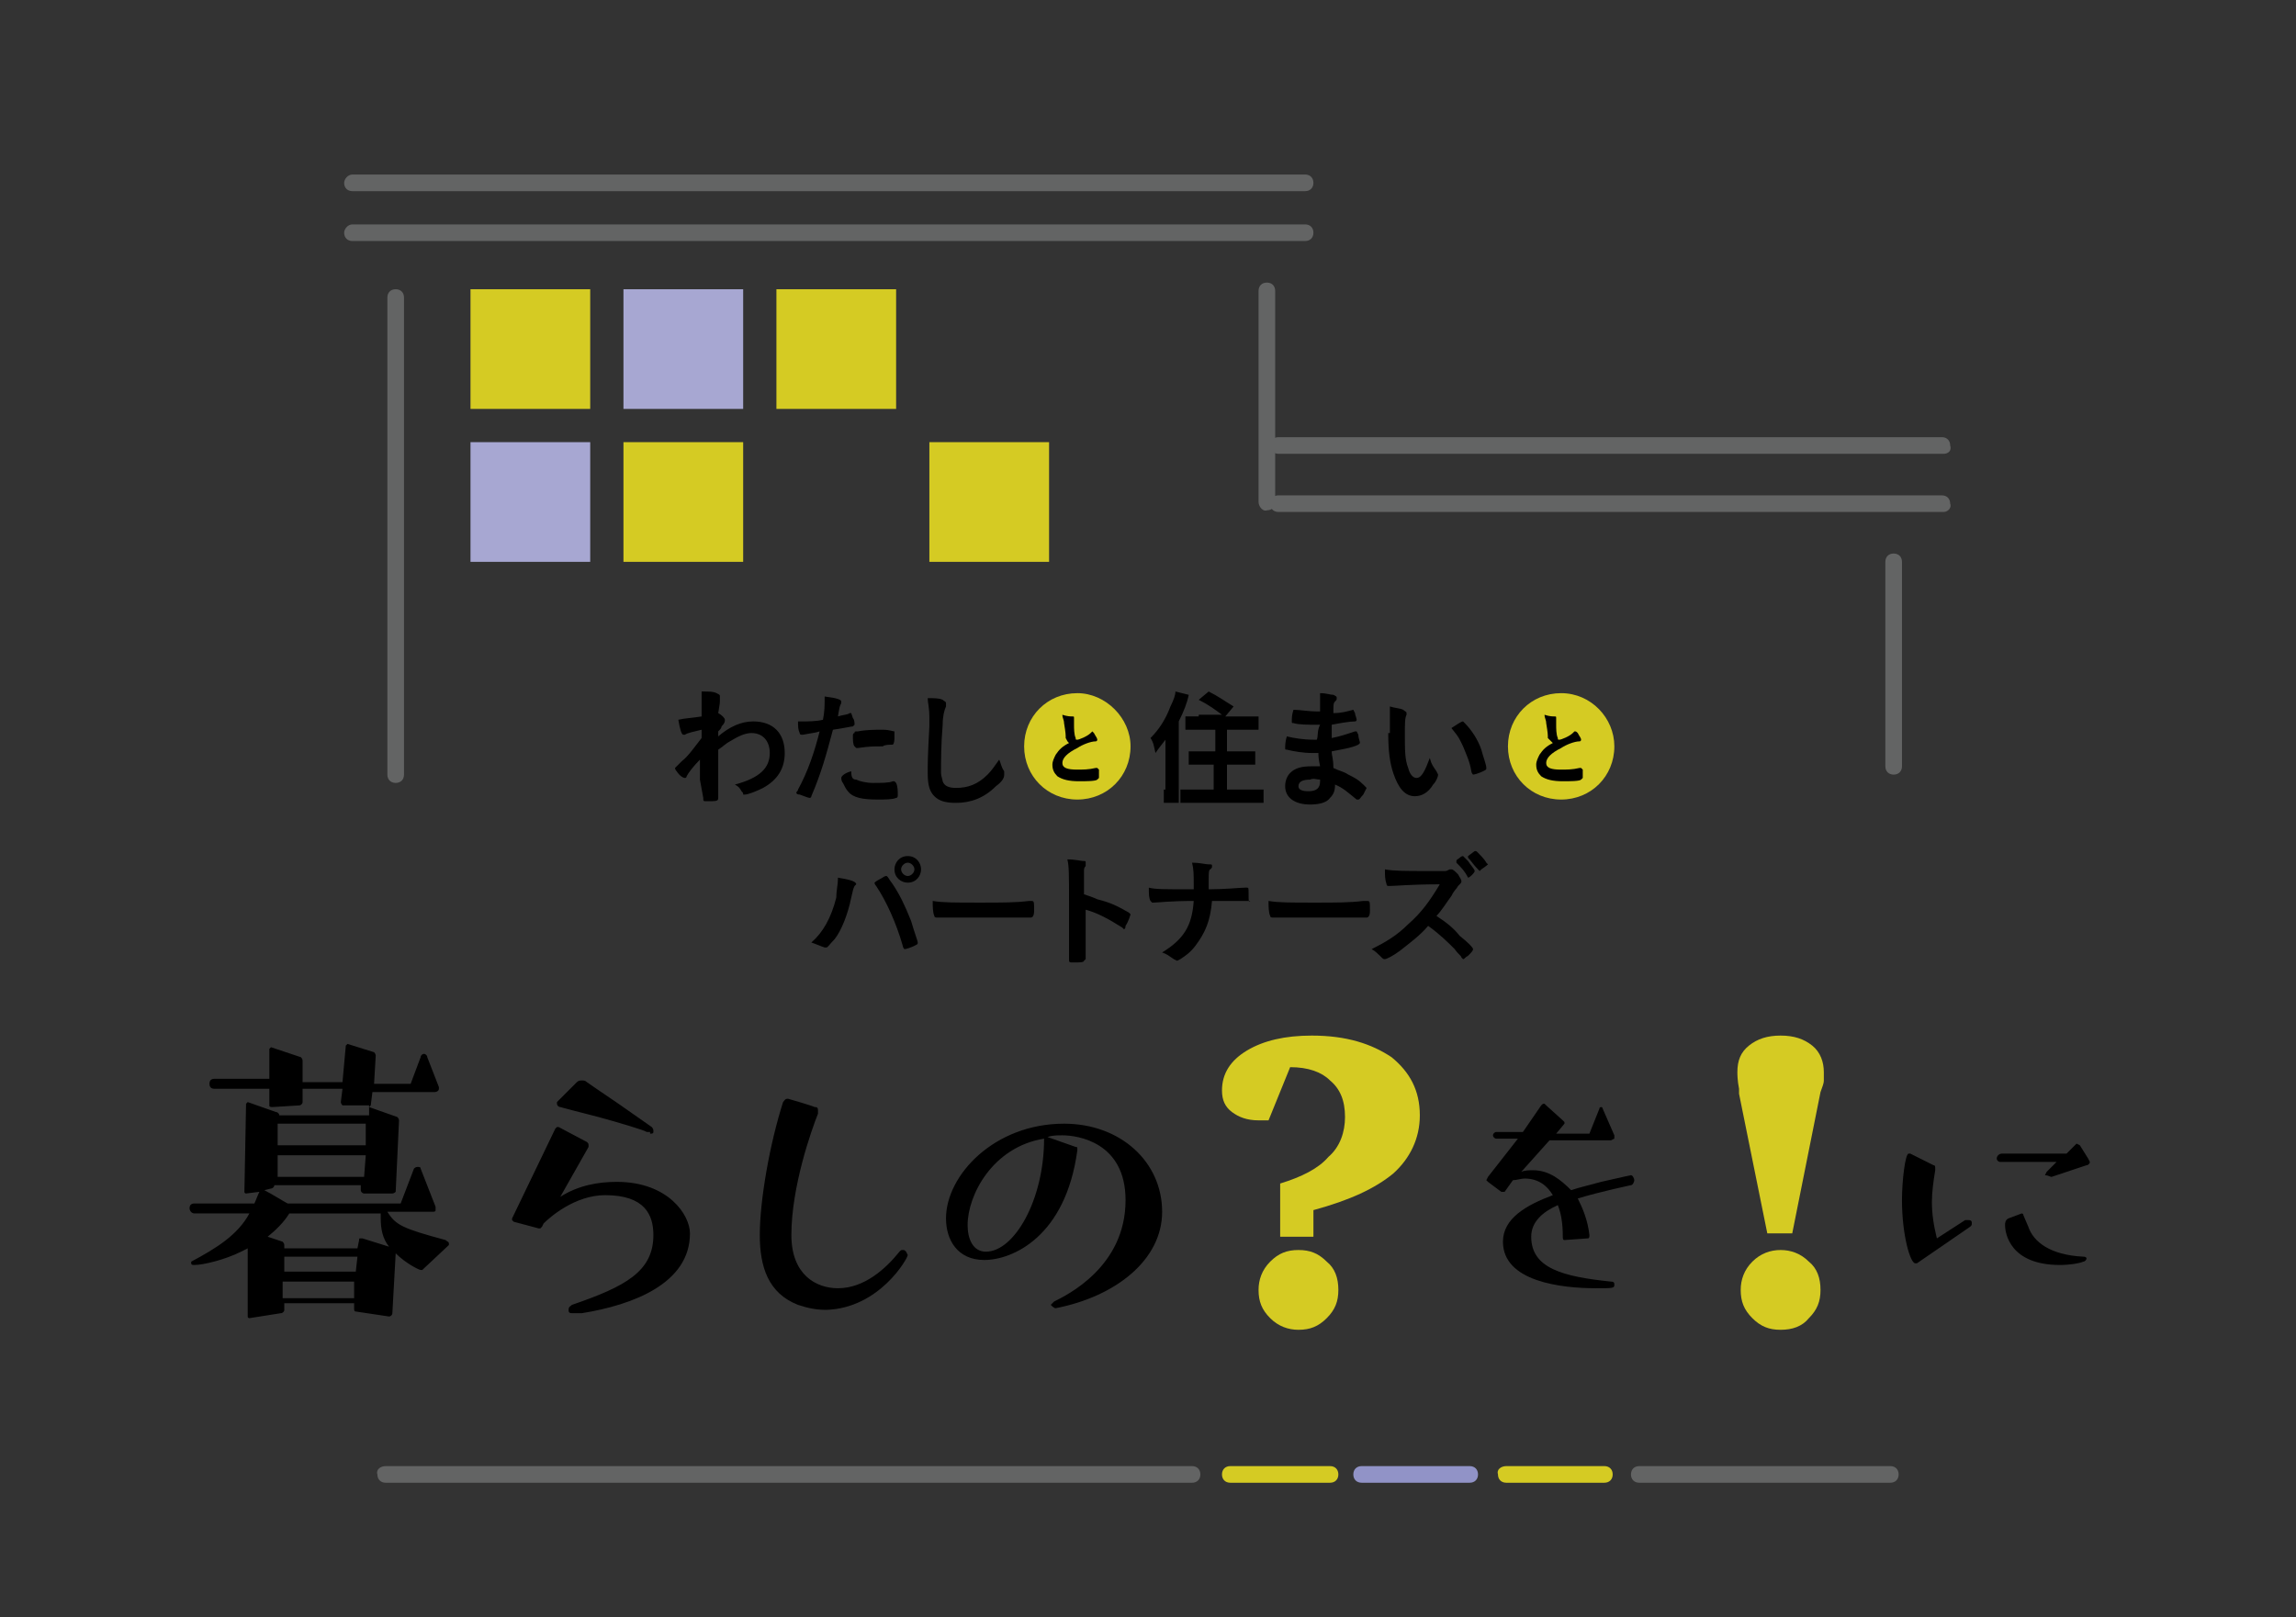 <?xml version="1.0" encoding="utf-8"?>
<!-- Generator: Adobe Illustrator 27.0.0, SVG Export Plug-In . SVG Version: 6.00 Build 0)  -->
<svg version="1.1" id="_レイヤー_2" xmlns="http://www.w3.org/2000/svg" xmlns:xlink="http://www.w3.org/1999/xlink" x="0px"
	 y="0px" viewBox="0 0 138.1 97.3" style="enable-background:new 0 0 138.1 97.3;" xml:space="preserve">
<rect x="0" y="0" width="138.1" height="97.3" fill="#333333" stroke="none"/>
<style type="text/css">
	.st0{clip-path:url(#SVGID_00000053526214772168489000000016628895315135192196_);}
	.st1{fill:#D5CB23;}
	.st2{clip-path:url(#SVGID_00000155849787239919797500000016821187293225903504_);}
	.st3{fill:#9193C7;}
	.st4{fill:#FFFFFF;}
	.st5{fill:#A7A7D2;}
	.st6{fill:#636464;}
	.st7{clip-path:url(#SVGID_00000159439277995203139120000007894254690067071404_);}
	.st8{clip-path:url(#SVGID_00000044861031920260745290000010056339061037651085_);}
</style>
<g id="_レイヤー_1-2">
	<g>
		<defs>
			<polyline id="SVGID_1_" points="1.3,95.9 132.8,95.9 132.8,7.5 1.3,7.5 1.3,95.9 			"/>
		</defs>
		<clipPath id="SVGID_00000008844222052822175050000002292787038348950708_">
			<use xlink:href="#SVGID_1_"  style="overflow:visible;"/>
		</clipPath>
		<g style="clip-path:url(#SVGID_00000008844222052822175050000002292787038348950708_);">
			<path class="st1" d="M-149.4-68.2c0,4.2-3.4,7.7-7.7,7.7c-4.2,0-7.7-3.4-7.7-7.7s3.4-7.7,7.7-7.7
				C-152.9-75.9-149.4-72.4-149.4-68.2"/>
		</g>
	</g>
	<g>
		<defs>
			<polyline id="SVGID_00000027587312467604716310000004918975144058788527_" points="1.3,95.9 132.8,95.9 132.8,7.5 1.3,7.5 
				1.3,95.9 			"/>
		</defs>
		<clipPath id="SVGID_00000138532205447531726960000015571809128072465337_">
			<use xlink:href="#SVGID_00000027587312467604716310000004918975144058788527_"  style="overflow:visible;"/>
		</clipPath>
		<g style="clip-path:url(#SVGID_00000138532205447531726960000015571809128072465337_);">
			<path d="M-154-70c0.1,0,0.2-0.1,0.2-0.2c0-0.2-0.2-0.3-0.3-0.3c-0.2,0-2,0.5-3.6,1.2l-0.6-3c0-0.1-0.1-0.1-0.2-0.1l-1.3-0.1
				l-0.1,0.1v0l1,3.9c-0.7,0.6-1.3,1.3-1.3,2.2c0,2.1,2.2,2.5,4.1,2.5c0.7,0,1.4-0.1,1.9-0.1c0,0,0.1,0,0.1-0.2c0,0,0-0.1-0.2-0.1
				c-3.1-0.3-4.4-0.5-4.4-2.4c0-1.9,2.4-2.8,3.5-3.1L-154-70L-154-70z"/>
			<path class="st1" d="M-149.4-87.9c0,4.2-3.4,7.7-7.7,7.7c-4.2,0-7.7-3.4-7.7-7.7s3.4-7.7,7.7-7.7
				C-152.9-95.6-149.4-92.2-149.4-87.9"/>
			<path d="M-154-89.8c0.1,0,0.2-0.1,0.2-0.2c0-0.2-0.2-0.3-0.3-0.3c-0.2,0-2,0.5-3.6,1.2l-0.6-3c0-0.1-0.1-0.1-0.2-0.1l-1.3-0.1
				l-0.1,0.1v0l1,3.9c-0.7,0.6-1.3,1.3-1.3,2.2c0,2.1,2.2,2.5,4.1,2.5c0.7,0,1.4-0.1,1.9-0.1c0,0,0.1,0,0.1-0.2c0,0,0-0.1-0.2-0.1
				c-3.1-0.3-4.4-0.5-4.4-2.4c0-1.9,2.4-2.8,3.5-3.1L-154-89.8L-154-89.8z"/>
			<path d="M-148.2-53.9l0.1,0.1c0.1,0,0.1-0.1,0.1-0.1c0-0.1-0.6-1.3-1-1.8c-0.5-0.7-0.5-0.8-0.5-0.8c0-0.1-0.1-0.1-0.2-0.1
				c-0.1,0-0.1,0-0.2,0.1l-0.8,0.5c-0.1,0.1-0.1,0.1-0.1,0.2c0,0,0,0.1,0.1,0.2c0.2,0.2,0.7,0.5,1.6,1.2L-148.2-53.9L-148.2-53.9z
				 M-152.3-55.1c-0.1,0-0.1,0.1-0.1,0.2l0.1,0.2c1.6,1.2,1.7,1.3,2.3,1.9l0.1,0.1c0.1,0,0.1-0.1,0.1-0.1c0-0.1-0.3-0.8-0.9-1.8
				c-0.5-0.8-0.6-1-0.8-1c-0.1,0-0.1,0-0.2,0.1C-151.5-55.6-152.3-55.1-152.3-55.1z M-151.6-44.4l0.1,0.1c0.1,0,0.2-0.1,0.2-0.2
				c0-0.3-1.9-3.1-3.6-5.1c1.5-1.8,2.7-3.9,2.7-4l-0.1-0.1l-1.7-1.1l-0.1,0c-0.1,0-0.1,0-0.2,0.1c-0.1,0.3-0.2,0.5-0.3,0.8h-6
				c-0.1,0-0.3,0.1-0.3,0.3c0,0.1,0.1,0.3,0.3,0.3h5.8c-1.4,3.1-3.9,6.1-7,8.2l-0.1,0.2v0.1c0,0.1,0.1,0.2,0.2,0.2l0.1,0
				c2.1-0.8,4-2.2,5.4-3.5c1.2,0.9,2.1,1.7,3.2,2.7L-151.6-44.4L-151.6-44.4z M-163.1-49.9c0.1,0,0.1-0.1,0.1-0.1l-0.1-0.8
				c0-0.1-0.1-0.1-0.2-0.1l-9.4,0.1l-0.1,0.1v0l0.1,0.7c0,0.1,0.1,0.1,0.2,0.1L-163.1-49.9L-163.1-49.9z M-175.6-51.2
				c0.1,0,0.2-0.1,0.2-0.2l0-0.1l-0.8-2c-0.1-0.1-0.1-0.1-0.2-0.1c0,0-0.1,0-0.2,0.1l-0.7,1.8h-2.3c0.1-0.9,0.2-1.9,0.3-3
				c0-0.1-0.1-0.2-0.1-0.2l-1.8-0.7h0c-0.1,0-0.2,0.1-0.2,0.2v0.7c0,1.1,0,2.1-0.1,2.9h-4.7c-0.1,0-0.3,0.1-0.3,0.3
				c0,0.1,0.1,0.3,0.3,0.3l4.7,0c-0.3,3.4-1.2,4.6-3.1,6.6l0,0.1c0,0.1,0.1,0.2,0.2,0.2l0.1,0c3-1.6,4.2-3.8,4.8-6.9L-175.6-51.2
				L-175.6-51.2z M-193.1-44.3c0.1,0,0.1-0.1,0.1-0.2v-5.4c2.5,0.8,4.4,1.5,4.6,1.5c0.1,0,0.2-0.1,0.2-0.2c0-0.1-0.1-0.2-3.6-2.8
				c-0.1,0-0.1-0.1-0.2-0.1l-0.1,0.1l-0.8,1.2V-55c0-0.1-0.1-0.2-0.1-0.2l-1.5-0.4h0c-0.1,0-0.2,0.1-0.2,0.2v10.7
				c0,0.1,0.1,0.2,0.2,0.2L-193.1-44.3L-193.1-44.3L-193.1-44.3z M-197.3-49.9c0.1,0,0.1-0.1,0.1-0.1l-0.1-0.8
				c0-0.1-0.1-0.1-0.2-0.1l-9.4,0.1l-0.1,0.1v0l0.1,0.7c0,0.1,0.1,0.1,0.2,0.1L-197.3-49.9L-197.3-49.9z M-215.5-50.7
				c1.2,1.1,2.2,1.9,4.6,4.5l0.2,0.1c0.1,0,0.2-0.2,0.2-0.3c0-0.1-1.3-3-3.5-6c-0.1-0.1-0.1-0.1-0.2-0.1c-0.1,0-0.1,0-0.2,0.1
				l-1.4,1c-0.1,0.1-0.1,0.2-0.1,0.2l0.1,0.2L-215.5-50.7L-215.5-50.7z M-220-52.8L-220-52.8c-0.2,0-0.2,0-0.2,0.1
				c-0.8,2.7-2.2,5-4.1,6.5c-0.1,0.1-0.1,0.1-0.1,0.2c0,0.2,0.2,0.2,0.2,0.2l0.1,0c2.3-1,4.8-3.5,5.8-5.6l0-0.1l-0.1-0.1L-220-52.8z
				 M-209-52.8c0-1-0.8-1.7-1.7-1.7c-0.9,0-1.7,0.8-1.7,1.7c0,1,0.8,1.7,1.7,1.7C-209.7-51.1-209-51.9-209-52.8z M-209.7-52.8
				c0,0.5-0.4,1-1,1s-1-0.4-1-1c0-0.5,0.4-1,1-1S-209.7-53.3-209.7-52.8z"/>
			<path d="M-169.5-64.4c-0.6-2.4-0.8-4.1-0.9-6.7c0-0.2-0.1-0.3-0.3-0.4l-2-0.4h0c-0.1,0-0.2,0.1-0.2,0.2c0,0.6,1.1,5.2,3.1,7.4
				l0.1,0C-169.6-64.2-169.5-64.2-169.5-64.4L-169.5-64.4L-169.5-64.4z M-177-65.4c0.1-0.1,0.1-0.2,0.1-0.3c0-0.1,0-0.2-0.1-0.2
				L-177-66c0-0.1-0.1-0.1-0.2-0.1c-0.1,0-0.2,0-0.3,0.1l-2.4,1.9c-0.8-1.6-1.1-2.8-1.1-5c0-0.5,0-1.1,0.1-1.8V-71
				c0-0.1-0.1-0.2-0.2-0.3l-1.8-0.6h0c-0.1,0-0.1,0.1-0.1,0.2c0,0.6,0,1.1,0,1.6c0,3.2,0.6,5.7,2.1,7.7l0.2,0.1l0.2-0.1L-177-65.4
				L-177-65.4z M-194.5-65.3c-0.2,2.9-1.1,3.8-1.9,3.8c-0.9,0-1.3-0.7-1.3-1.5c0-0.9,1.3-2.3,3-2.3H-194.5z M-188.4-68.3
				c0.2,0,0.3-0.1,0.3-0.2l0-0.1l-0.9-2.2c-0.1-0.1-0.1-0.2-0.2-0.2c0,0-0.2,0-0.2,0.2l-0.9,2h-1.8c0-0.2,0-0.5,0-0.6v-0.5
				c0-0.5,0-1.1,0-1.9h3.8c0.1,0,0.3-0.1,0.3-0.2l0-0.1l-0.9-2.3c-0.1-0.1-0.1-0.1-0.2-0.1c0,0-0.1,0-0.2,0.1l-0.9,2h-1.8
				c0-0.9,0-1.6,0-2.1c0-0.1,0-0.2-0.2-0.2c-2.3-0.4-2.4-0.4-2.4-0.4c-0.1,0-0.2,0.1-0.2,0.2v0c0.1,0.7,0.2,1.5,0.2,2.5h-3.9
				c-0.2,0-0.3,0.2-0.3,0.3c0,0.2,0.1,0.3,0.3,0.3h4c0.1,1.1,0.1,2,0.2,3.1h-4.1c-0.2,0-0.3,0.2-0.3,0.3c0,0.2,0.1,0.3,0.3,0.3h4.1
				c0,0.5,0,0.9,0,1.3c0,0.4,0,0.7,0,1.1c-3.9,0-5,1.6-5,2.9v0c0,0.3,0.2,2.4,3,2.4c1.4,0,3.5-0.5,3.9-4.4c1,0.3,2.5,1.4,3,1.7
				l0.2,0.1c0.3,0,0.4-0.2,0.4-0.3c0-0.6-2.8-2-3.5-2.2c0,0,0.1-1.2,0.2-2.5L-188.4-68.3L-188.4-68.3z M-217.7-61.6
				c0.1,0,0.2,0,0.2-0.2l0.4-6.5c0-0.1-0.1-0.2-0.2-0.2l-2-0.3l0.2-0.2c2.7-1.9,3.6-4.8,3.6-5c0-0.1,0-0.2-0.1-0.2
				c-0.2-0.1-2.3-0.8-2.6-0.9h0c-0.1,0-0.1,0.1-0.2,0.2l-0.1,1c-0.5,2.4-1.9,4.2-3.8,5.6c-0.3,0.2-0.7,0.5-1,0.7l-0.1,0.2
				c0,0.1,0.1,0.2,0.2,0.2c0.4,0,2-0.5,3.6-1.5l-0.3,6.7c0,0.1,0.1,0.2,0.2,0.2C-219.6-61.8-217.7-61.6-217.7-61.6z M-203.6-61.4
				c0.1,0,0.2,0,0.2-0.1l0-0.1l0-0.1l-0.9-2.5c0-0.1-0.1-0.2-0.2-0.2c-0.1,0-0.2,0.1-0.2,0.2l-0.9,2.3h-3l0.2-4.1h2.8
				c0.1,0,0.2,0,0.3-0.1l0-0.1l0-0.2l-0.8-2c0-0.1-0.1-0.2-0.2-0.2l-0.2,0.2l-0.7,1.8h-1.2l0.2-3.5c0-0.1-0.1-0.2-0.2-0.2l-1.9-0.4
				h5.8c0,0,0.3,0,0.3-0.2l0-0.2l-0.8-2c0-0.1-0.1-0.2-0.2-0.2c-0.1,0-0.2,0.1-0.2,0.2l-0.7,1.8h-2.9v0l-0.3-3
				c0-0.1-0.1-0.2-0.2-0.2h-2.2l-0.1,0.1v0l0.8,3h-3.7c-0.2,0-0.3,0.2-0.3,0.3c0,0.2,0.1,0.3,0.3,0.3h3.9l0,0.1l-0.2,4h-2.6
				c-0.2,0-0.3,0.2-0.3,0.3c0,0.2,0.1,0.3,0.3,0.3h2.6l-0.2,4l0,0.1h-4.1c-0.2,0-0.3,0.2-0.3,0.3c0,0.2,0.1,0.3,0.3,0.3L-203.6-61.4
				L-203.6-61.4z"/>
			<path d="M-170.3-84.1l-0.1-0.2c-0.1-0.1-0.2-0.1-0.2-0.1s-0.2,0-0.2,0.1c-0.9,1-2.3,2.4-4.1,2.4c-1.5,0-3-0.9-3-3.5
				c0-3.1,1.4-6.8,1.8-8l0-0.2c0-0.2-0.2-0.2-0.2-0.3c-0.2-0.1-1.8-0.6-1.8-0.6c-0.2,0-0.2,0.1-0.3,0.2c-0.9,2.7-1.6,6.4-1.6,8.7
				c0,2.1,0.5,3.9,2.5,4.5c0.6,0.2,1.2,0.3,1.9,0.3C-172.2-80.6-170.3-83.9-170.3-84.1L-170.3-84.1z M-188.6-86.4l3-1.1
				c0.2,0,0.2-0.1,0.2-0.2l-0.1-0.2l-0.7-1.1c0-0.1-0.1-0.1-0.2-0.1s-0.3,0.2-0.8,0.7h-4c-0.2,0-0.3,0.2-0.3,0.4
				c0,0.2,0.1,0.3,0.3,0.3h3.4c-0.4,0.5-0.7,0.7-0.9,0.9c-0.1,0.1-0.2,0.2-0.2,0.2C-188.8-86.4-188.7-86.4-188.6-86.4
				C-188.6-86.4-188.6-86.4-188.6-86.4z M-192-84.2c-0.1,0.1-0.2,0.2-0.2,0.4c0,0.1,0.6,3.2,4.9,3.2c0.3,0,0.6,0,1,0
				c0.1,0,0.2-0.1,0.2-0.3c0-0.1,0-0.3-0.3-0.3c-3.1-0.2-4-2.3-4.2-3.5c0,0-0.1-0.3-0.3-0.3l-0.2,0.1L-192-84.2L-192-84.2z
				 M-189.7-90.9c0.2,0,0.3-0.1,0.3-0.2l0-0.1l-0.9-2.3c0-0.2-0.1-0.2-0.2-0.2c0,0-0.2,0-0.2,0.2l-0.8,2h-2.3l1.1-2.3l0-0.1
				c0-0.1,0-0.1-0.1-0.2l-1.6-1.2l-0.1,0l-0.1,0.1l-1.7,3.7h-3.2c-0.2,0-0.3,0.2-0.3,0.3c0,0.1,0.1,0.3,0.3,0.3l2.9,0l-3.5,7.7
				l0,0.1l0.1,0.2l1.6,0.6l0.1,0l0.2-0.1l4.1-8.5L-189.7-90.9L-189.7-90.9z M-215.9-82.1c0.1,0,0.2-0.1,0.2-0.2l0.5-5.3
				c0.8-0.6,2.5-1.7,4.4-1.7c2.7,0,3.7,2.1,3.7,3.4c0,2-1.7,4.2-3.4,5.5c0,0-0.1,0.1-0.1,0.2l0,0.1l0.2,0.1c0.1,0,5.4-2.4,5.4-6
				c0-1.7-1.5-4.4-4.9-4.4c-2.2,0-3.9,0.9-5.3,1.7l0.2-2.2h2.5c0.1,0,0.2,0,0.2-0.1l0-0.2l0-0.1l-1-2.2c-0.1-0.1-0.2-0.2-0.2-0.2
				s-0.2,0-0.2,0.2l-0.9,2h-0.5l0.2-2.5c0-0.1-0.1-0.2-0.2-0.3l-1.9-0.7l-0.1,0c-0.1,0-0.1,0-0.1,0.1l-0.3,3.4h-3.5
				c-0.2,0-0.3,0.2-0.3,0.3c0,0.2,0.1,0.3,0.3,0.3h3.4l-0.3,3.8l-2.4,1.8c-1.7,1-1.8,1.1-1.8,1.2l0.1,0.2l0.7,0.7l0.2,0.1l0.2-0.1
				c0,0,1.4-1.3,2.9-2.7l-0.3,2.9v0c0,0.1,0.1,0.2,0.2,0.2L-215.9-82.1L-215.9-82.1L-215.9-82.1z"/>
			<path d="M-188.5-106.3c-0.1,0.9-0.2,1.4-0.4,2c-0.3,1-0.7,1.5-1.1,1.5c-0.3,0-0.5-0.4-0.5-1c0-0.8,0.3-1.5,0.9-1.9
				C-189.4-106-189.1-106.1-188.5-106.3L-188.5-106.3z M-187.6-106.3c0.5,0.1,0.7,0.2,1,0.4c0.5,0.4,0.8,0.9,0.8,1.6
				c0,1.3-0.8,2.1-2.4,2.6c0.2,0.1,0.4,0.3,0.5,0.5c0.1,0.2,0.1,0.2,0.2,0.2c0.1,0,0.3-0.1,0.6-0.2c1.4-0.6,2.1-1.6,2.1-3
				c0-1.6-1.3-2.8-3-2.8c-0.8,0-1.4,0.1-1.9,0.4c-1.1,0.6-1.8,1.7-1.8,3c0,1.2,0.6,2,1.5,2c0.6,0,1.1-0.4,1.5-1.1
				C-188.1-103.6-187.8-104.6-187.6-106.3L-187.6-106.3z M-197.7-107.8c0,0.4,0.1,0.6,0.1,1.3c0,0.1,0,0.2,0,0.5
				c-0.1,1.9-0.1,2.4-0.1,3c0,0.8,0.1,1.2,0.4,1.6c0.3,0.3,0.8,0.5,1.4,0.5c0.9,0,1.8-0.4,2.7-1.1c0.4-0.4,0.6-0.6,0.6-0.7
				c0-0.1,0-0.1,0-0.2c-0.2-0.4-0.2-0.5-0.3-0.8c-0.3,0.5-0.5,0.7-0.8,1c-0.6,0.6-1.3,0.9-2.1,0.9c-0.5,0-0.7-0.1-0.8-0.4
				c0-0.1-0.1-0.3-0.1-0.6c0-0.8,0-1.8,0.1-3.2c0-0.6,0.1-1,0.2-1.2c0-0.1,0-0.1,0-0.2c0-0.1-0.1-0.1-0.3-0.2
				C-197-107.7-197.3-107.8-197.7-107.8L-197.7-107.8z M-204.3-103.9c0-0.3,0.1-1,0.2-1.3c0.1-0.3,0.1-0.4,0.2-0.5l0-0.1l-0.1-0.1
				c-0.2-0.1-0.5-0.2-0.9-0.2c0,0.1,0,0.2,0,0.3c0,0.3-0.1,0.5-0.1,0.5c0,0.3-0.1,0.4-0.1,0.5c-0.1,0.7-0.1,1-0.2,1.5
				c0,0.1,0,0.1,0,0.2c0,0.1,0,0.2,0,0.3c0,0.1,0,0.2,0.1,0.3c0.2,0.1,0.5,0.3,0.6,0.3c0.1,0,0.1,0,0.2-0.2c0.1-0.1,0.2-0.3,0.3-0.4
				c0.6-0.7,1.4-1.1,2.1-1.1c0.6,0,0.9,0.3,0.9,0.8c0,0.9-1,1.4-3.1,1.6c0.2,0.2,0.3,0.3,0.4,0.5c0.1,0.2,0.2,0.3,0.3,0.3
				c0.3,0,1.1-0.1,1.5-0.3c1.2-0.4,1.8-1.1,1.8-2c0-1-0.7-1.7-1.9-1.7C-202.7-105-203.4-104.7-204.3-103.9L-204.3-103.9z
				 M-203.4-108c-0.1,0-0.1,0-0.3,0.2c-0.1,0.2-0.2,0.4-0.2,0.4c0,0.1,0,0.1,0.1,0.1c0.6,0.2,1,0.5,1.6,0.9c0.1,0.1,0.1,0.1,0.2,0.1
				c0.1,0,0.1,0,0.2-0.2c0.1-0.2,0.3-0.5,0.3-0.5c0-0.1-0.1-0.2-0.4-0.4C-202.4-107.6-203.2-108-203.4-108z M-211.8-102h3v0.3h-3
				V-102z M-211.8-102.9h3v0.3h-3V-102.9z M-212.2-105.4h3.7v0.2h-3.7V-105.4z M-212.2-106.2h3.7v0.2h-3.7V-106.2z M-209.6-103.7
				c0.1,0.1,0.2,0.2,0.3,0.3h-2c0.1-0.1,0.2-0.2,0.3-0.3C-211.1-103.7-209.6-103.7-209.6-103.7z M-209.5-106.7h-1.6v-0.3h1.6V-106.7
				z M-208.7-106.7v-0.3h1.1c0.4,0,0.6,0,0.9,0.1v-0.7c-0.3,0-0.5,0-0.9,0h-1.1v-0.1c0-0.2,0-0.3,0-0.4h-0.9c0,0.1,0,0.2,0,0.4v0.1
				h-1.6v-0.1c0-0.2,0-0.3,0-0.4h-0.9c0,0.1,0,0.2,0,0.4v0.1h-1c-0.3,0-0.6,0-0.9,0v0.7c0.3,0,0.5,0,0.9,0h1v0.3h-0.4
				c-0.3,0-0.5,0-0.6,0c0,0.2,0,0.3,0,0.5v1c0,0.2,0,0.4,0,0.5c0.2,0,0.4,0,0.6,0h1.1c0,0.1-0.1,0.2-0.2,0.3h-1.6
				c-0.4,0-0.6,0-0.9,0v0.8c0.3,0,0.5,0,0.9,0h0.9c-0.6,0.4-1.2,0.7-1.9,0.9c0.2,0.3,0.3,0.4,0.5,0.7c0.4-0.2,0.6-0.3,1-0.5v1
				c0,0.2,0,0.5,0,0.7h0.9v-0.3h3v0.3h0.9c0-0.2,0-0.4,0-0.7v-1c0.4,0.2,0.6,0.3,1,0.4c0.1-0.3,0.2-0.5,0.4-0.8
				c-0.9-0.1-1.7-0.4-2.1-0.8h1c0.4,0,0.6,0,0.9,0v-0.8c-0.3,0-0.5,0-0.9,0h-2.9c0,0,0.1-0.1,0.2-0.3h2.1c0.2,0,0.4,0,0.6,0
				c0-0.2,0-0.3,0-0.5v-1c0-0.2,0-0.4,0-0.5c-0.1,0-0.3,0-0.6,0L-208.7-106.7L-208.7-106.7z"/>
			<path class="st3" d="M-180.4-102.6c0.1,0,0.4,0.2,0.4,0.6c0,0.1,0,0.2-0.1,0.2c-0.1,0-0.1-0.1-0.1-0.2c0-0.2-0.1-0.3-0.2-0.3
				c-0.1,0-0.2-0.1-0.2-0.1C-180.5-102.5-180.5-102.6-180.4-102.6z M-180.6-102.8c-0.5,0-0.9,0.4-0.9,0.9c0,0.5,0.4,0.9,0.9,0.9
				c0.5,0,0.9-0.4,0.9-0.9C-179.7-102.4-180.1-102.8-180.6-102.8z M-183-105.4l0.1,0.1c0.1,0.2,0.2,0.4,0.6,0.5c0.2,0,0.3,0,0.3,0.1
				c0,0.1-0.1,0.1-0.2,0.1c-0.6,0-0.9-0.5-0.9-0.7C-183.1-105.4-183.1-105.4-183-105.4L-183-105.4z M-178.7-105.5
				C-178.7-105.5-178.8-105.5-178.7-105.5l-0.1-0.2c0.1-0.1,0.1-0.2,0.1-0.4c0-0.1,0-0.3-0.1-0.4l-0.1-0.2c0-0.1,0.1-0.1,0.1-0.1
				c0.1,0,0.3,0.2,0.3,0.6C-178.4-105.8-178.5-105.5-178.7-105.5z M-178.6-107.2c0.1,0,0.6,0.5,0.6,1c0,0.2-0.1,0.9-0.3,0.9
				c-0.1,0-0.1-0.1-0.1-0.1l0-0.1c0.1-0.2,0.2-0.3,0.2-0.6c0-0.3-0.1-0.6-0.4-0.8c-0.1-0.1-0.1-0.1-0.1-0.2
				C-178.7-107.1-178.7-107.2-178.6-107.2z M-180.4-103.2c0-0.1-0.1-0.2-0.1-0.3c0-0.2,0.1-0.3,0.3-0.4c0.2-0.1,0.3-0.2,0.8-0.3
				c1.4-0.3,1.6-1.6,1.6-1.9c0-1.1-1.2-1.9-2.8-1.9c-1.9,0-2.9,1.2-2.9,2.3c0,0.7,0.6,1.3,1.3,1.3c1,0,1-1.1,1-1.4
				c-0.4,0-0.6-0.2-0.6-0.5c0-0.3,0.4-0.8,1.2-0.8c0.7,0,1.1,0.4,1.1,1c0,0.6-0.4,0.9-0.9,1.2c-0.3,0.2-0.7,0.5-0.7,0.9
				C-181.1-103.8-181-103.3-180.4-103.2L-180.4-103.2z"/>
			<path d="M-173.2-103.3c0,0.2,0,0.5,0,0.7v0c0,0.1,0,0.2,0.3,0.2c0.2,0,0.5,0,0.5-0.1c0,0,0.1-0.1,0.1-0.2v-0.4c0-0.3,0-0.6,0-0.8
				c1.2-0.6,2-0.9,2.4-1c0.1,0,0.1-0.1,0.1-0.1c0-0.1-0.4-0.7-0.7-1c-0.2,0.2-0.3,0.3-0.7,0.5c0,0-0.5,0.3-1.3,0.7
				c-0.2-0.5-0.4-0.7-0.8-0.7c-0.3,0-0.6,0.1-1,0.2c0.3-0.3,0.4-0.5,0.7-1c0.8-0.1,1.7-0.2,1.9-0.3c0.1,0,0.1-0.1,0.1-0.2
				c0-0.1,0-0.5-0.1-0.6l-0.1-0.1c0,0-0.1,0-0.3,0.1c-0.3,0.1-0.7,0.1-1.2,0.2l0-0.1c0.1-0.3,0.2-0.4,0.2-0.5l0-0.1
				c0-0.1-0.3-0.3-1.1-0.4c0,0.4-0.1,0.7-0.2,1.1c-0.4,0-0.7,0-1,0c-0.4,0-0.6,0-0.8,0c0,0.2,0,0.7,0.1,0.8c0,0.1,0.1,0.2,0.2,0.2
				c0.3,0,0.6,0,1.2,0c-0.3,0.6-0.9,1.2-1.6,1.6c-0.2,0.1-0.2,0.1-0.2,0.2c0,0.1,0,0.2,0.1,0.3c0.2,0.3,0.3,0.5,0.4,0.5
				c0.1,0,0.1,0,0.3-0.3c0.2-0.2,0.5-0.4,0.7-0.6c0.4-0.3,0.7-0.4,1.1-0.4c0.3,0,0.4,0.1,0.4,0.4c-0.8,0.4-0.8,0.5-1.2,0.8
				c-0.4,0.4-0.7,0.8-0.7,1.2c0,0.5,0.2,0.9,0.7,1.1c0.4,0.2,0.9,0.2,1.9,0.2c0.6,0,1.5,0,1.7-0.1c0.1,0,0.1-0.1,0.1-0.2
				c0-0.3,0-0.5-0.1-0.7l-0.1-0.1h0c-0.3,0.1-0.4,0.1-0.6,0.1c-0.4,0.1-1,0.1-1.5,0.1c-0.5,0-0.9-0.1-1.1-0.2
				c-0.1-0.1-0.2-0.2-0.2-0.3C-174.2-102.6-174-102.8-173.2-103.3L-173.2-103.3L-173.2-103.3z"/>
			<path class="st3" d="M-166.4-102.6c0.2,0,0.5,0.2,0.5,0.6c0,0.1,0,0.2-0.1,0.2s-0.1-0.1-0.1-0.2c0-0.2-0.1-0.3-0.2-0.3
				c-0.1,0-0.2-0.1-0.2-0.1C-166.5-102.5-166.5-102.6-166.4-102.6z M-166.6-102.8c-0.5,0-0.9,0.4-0.9,0.9c0,0.5,0.4,0.9,0.9,0.9
				c0.5,0,0.9-0.4,0.9-0.9C-165.6-102.4-166-102.8-166.6-102.8z M-166.4-107.8c0.1,0,0.5,0.3,0.5,0.8c0,0.1,0,0.4-0.2,0.4l-0.1-0.1
				l0.1-0.3c0-0.2-0.1-0.4-0.2-0.5l-0.2-0.2C-166.5-107.7-166.4-107.8-166.4-107.8z M-165.6-107l0-0.1c0-0.7-0.6-0.9-0.9-0.9
				c-0.4,0-0.9,0.3-0.9,0.9l0,0.2l0.7,3.6c0,0.2,0.2,0.2,0.2,0.2c0.2,0,0.2-0.2,0.2-0.2C-166.4-103.4-165.6-107-165.6-107z"/>
			<path d="M-160-103.2c-0.4,0.3-0.6,0.4-0.6,0.5c0,0.2,0.4,0.7,0.7,0.9c0.4,0.2,0.9,0.3,1.6,0.3c0.5,0,1-0.1,1.4-0.2
				c0.1,0,0.1-0.1,0.1-0.1c0-0.2,0-0.5-0.1-0.8c0-0.1,0-0.1-0.1-0.1l-0.1,0c-0.5,0.1-0.8,0.2-1.3,0.2c-0.5,0-0.9,0-1.1-0.2
				S-159.8-102.9-160-103.2L-160-103.2z M-160-106.8L-160-106.8c-0.1,0.1-0.1,0.4-0.1,0.7c0,0.1,0,0.2,0.1,0.2
				c0.1,0,0.7,0.1,1.4,0.1c0.6,0,1.1,0,1.5-0.1c0.1,0,0.1-0.1,0.1-0.2c0-0.2,0-0.6,0-0.7l-0.1-0.1l-0.1,0c-0.5,0.1-1,0.1-1.6,0.1
				C-159.3-106.7-159.8-106.7-160-106.8C-160-106.8-160-106.8-160-106.8z M-161.5-103.6c-0.2,0.4-0.3,0.6-0.5,1.1c0-0.4,0-0.7,0-0.9
				c0-1.2,0.3-2.9,0.6-3.3c0.1-0.1,0.1-0.2,0.1-0.2c0-0.1,0-0.1-0.2-0.2c-0.2-0.1-0.5-0.2-0.9-0.3c0,0.3-0.1,0.5-0.2,1
				c-0.2,1.2-0.3,1.8-0.3,2.7c0,0.8,0.1,1.9,0.3,2.5c0,0.1,0.1,0.1,0.2,0.1l0.2,0h0c0.1,0,0.4,0,0.4-0.1c0,0,0.1-0.1,0.1-0.2
				c0.1-0.4,0.3-1,0.5-1.4c0.1-0.2,0.1-0.2,0.1-0.2l0-0.1C-161.4-103.4-161.4-103.5-161.5-103.6z"/>
			<path d="M-223.4,75.8c1.6,1.4,2.9,2.6,6.2,6.1c0.1,0.1,0.2,0.1,0.2,0.1c0.2,0,0.3-0.2,0.3-0.3c0-0.1-1.7-4-4.8-8.1
				c-0.1-0.1-0.2-0.2-0.3-0.2c-0.1,0-0.2,0-0.3,0.1l-1.8,1.3c-0.1,0.1-0.1,0.2-0.1,0.3s0,0.2,0.1,0.3
				C-223.8,75.4-223.4,75.8-223.4,75.8z M-229.4,73l-0.1,0c-0.1,0-0.2,0.1-0.2,0.2c-1,3.6-3,6.8-5.5,8.7c-0.1,0.1-0.1,0.2-0.1,0.3
				c0,0.3,0.3,0.3,0.3,0.3l0.1,0c3-1.3,6.5-4.8,7.8-7.6l0-0.1c0-0.1,0-0.1-0.1-0.1C-227.2,74.6-229.4,73-229.4,73z M-214.7,72.9
				c0-1.3-1-2.3-2.3-2.3c-1.3,0-2.3,1-2.3,2.3c0,1.3,1,2.3,2.3,2.3C-215.7,75.2-214.7,74.2-214.7,72.9z M-215.7,72.9
				c0,0.7-0.6,1.3-1.3,1.3c-0.7,0-1.3-0.6-1.3-1.3c0-0.7,0.6-1.3,1.3-1.3C-216.3,71.7-215.7,72.2-215.7,72.9z"/>
			<path d="M-199,76.9c0.1,0,0.2-0.1,0.2-0.2l-0.2-1.1c0-0.1-0.1-0.2-0.2-0.2l-12.6,0.1c-0.1,0-0.1,0.1-0.1,0.1v0l0.2,1
				c0,0.1,0.1,0.2,0.2,0.2C-211.6,76.9-199,76.9-199,76.9z"/>
			<path d="M-189.6,84.4c0.1,0,0.2-0.1,0.2-0.2v-7.3c3.4,1.1,6,2,6.1,2c0.2,0,0.3-0.2,0.3-0.3c0-0.2-0.1-0.3-4.8-3.8
				c-0.1,0-0.2-0.1-0.3-0.1c-0.1,0-0.1,0-0.2,0.1l-1.1,1.6V70c0-0.1-0.1-0.3-0.2-0.3l-2-0.6h0c-0.1,0-0.2,0.1-0.2,0.2v14.4
				c0,0.1,0.1,0.3,0.2,0.3L-189.6,84.4L-189.6,84.4L-189.6,84.4z"/>
			<path d="M-127.5,71.5c0.1,0,0.1,0.1,0.2,0.1c0.1,0,0.1-0.1,0.1-0.1c0-0.2-0.8-1.7-1.3-2.4c-0.6-1-0.7-1.1-0.7-1.1
				c0-0.1-0.1-0.1-0.2-0.1c-0.1,0-0.1,0-0.2,0.1l-1,0.7c-0.1,0.1-0.1,0.1-0.1,0.2c0,0,0,0.1,0.1,0.2c0.3,0.2,1,0.7,2.1,1.6
				L-127.5,71.5z M-133,69.9c-0.1,0-0.1,0.1-0.1,0.2c0,0.1,0,0.1,0.1,0.2c2.2,1.7,2.3,1.8,3.1,2.5c0,0,0.1,0.1,0.2,0.1
				c0.2,0,0.2-0.2,0.2-0.2c0-0.1-0.4-1.1-1.2-2.4c-0.6-1.1-0.7-1.3-1-1.3c-0.1,0-0.2,0-0.3,0.1L-133,69.9z M-132,84.3
				c0.1,0.1,0.1,0.1,0.2,0.1c0.2,0,0.3-0.2,0.3-0.3c0-0.4-2.6-4.2-4.9-6.8c2.1-2.4,3.7-5.3,3.7-5.4s0-0.1-0.1-0.2l-2.3-1.5
				c-0.1,0-0.1,0-0.2,0c-0.1,0-0.2,0-0.2,0.2c-0.1,0.4-0.2,0.7-0.4,1.1h-8.1c-0.2,0-0.3,0.2-0.3,0.4c0,0.2,0.1,0.4,0.3,0.4h7.8
				c-1.9,4.2-5.2,8.2-9.5,11c-0.1,0-0.1,0.1-0.1,0.2v0.1c0,0.1,0.1,0.2,0.3,0.2l0.1,0c2.9-1.1,5.4-2.9,7.2-4.7
				c1.7,1.2,2.8,2.3,4.3,3.6L-132,84.3z M-147.5,76.9c0.1,0,0.2-0.1,0.2-0.2l-0.2-1.1c0-0.1-0.1-0.2-0.2-0.2l-12.6,0.1
				c-0.1,0-0.1,0.1-0.1,0.1v0l0.2,1c0,0.1,0.1,0.2,0.2,0.2L-147.5,76.9L-147.5,76.9z M-164.4,75.2c0.2,0,0.3-0.1,0.3-0.3l0-0.1
				l-1-2.8c-0.1-0.2-0.2-0.2-0.2-0.2c0,0-0.2,0-0.2,0.2l-0.9,2.4h-3.1c0.1-1.2,0.3-2.6,0.3-4c0-0.2-0.1-0.2-0.2-0.3l-2.5-0.9h0
				c-0.2,0-0.2,0.1-0.2,0.3v1c0,1.5,0,2.8-0.1,4h-6.4c-0.2,0-0.3,0.2-0.3,0.4s0.2,0.4,0.3,0.4l6.3,0c-0.4,4.5-1.7,6.2-4.2,8.9
				c0,0,0,0.1,0,0.2c0,0.1,0.1,0.2,0.3,0.2l0.1,0c4-2.2,5.7-5.1,6.4-9.2C-169.7,75.2-164.4,75.2-164.4,75.2z"/>
			<path class="st1" d="M-116.7,56.6c0,4.2-3.4,7.7-7.7,7.7s-7.7-3.4-7.7-7.7c0-4.2,3.4-7.7,7.7-7.7S-116.7,52.4-116.7,56.6"/>
			<path d="M-121.3,54.7c0.1,0,0.2-0.1,0.2-0.2c0-0.2-0.2-0.3-0.3-0.3c-0.2,0-2,0.5-3.6,1.2l-0.6-3c0-0.1-0.1-0.1-0.2-0.1l-1.3-0.1
				l-0.1,0.1v0l1,3.9c-0.7,0.6-1.3,1.3-1.3,2.2c0,2.1,2.2,2.5,4.1,2.5c0.7,0,1.4-0.1,1.9-0.1c0,0,0.1,0,0.1-0.2c0,0,0-0.1-0.2-0.1
				c-3.1-0.3-4.4-0.5-4.4-2.4c0-1.9,2.4-2.8,3.5-3.1L-121.3,54.7z"/>
			<path class="st1" d="M-183.3,56.6c0,4.2-3.4,7.7-7.7,7.7c-4.2,0-7.7-3.4-7.7-7.7c0-4.2,3.4-7.7,7.7-7.7
				C-186.7,48.9-183.3,52.4-183.3,56.6"/>
			<path d="M-187.9,54.7c0.1,0,0.2-0.1,0.2-0.2c0-0.2-0.2-0.3-0.3-0.3c-0.2,0-2,0.5-3.6,1.2l-0.6-3c0-0.1-0.1-0.1-0.2-0.1l-1.3-0.1
				l-0.1,0.1v0l1,3.9c-0.7,0.6-1.3,1.3-1.3,2.2c0,2.1,2.2,2.5,4.1,2.5c0.7,0,1.4-0.1,1.9-0.1c0,0,0.1,0,0.1-0.2c0,0,0-0.1-0.2-0.1
				c-3.1-0.3-4.4-0.5-4.4-2.4c0-1.9,2.4-2.8,3.5-3.1L-187.9,54.7L-187.9,54.7z"/>
			<path d="M-134.8,60.1c-0.5-2.2-0.7-3.7-0.8-6.1c0-0.1-0.1-0.3-0.3-0.3l-1.8-0.3h0c-0.1,0-0.1,0.1-0.1,0.2c0,0.5,1,4.8,2.8,6.8
				l0.1,0C-134.9,60.4-134.8,60.3-134.8,60.1L-134.8,60.1z M-141.7,59.2c0.1-0.1,0.1-0.2,0.1-0.3c0-0.1,0-0.1-0.1-0.2l-0.1-0.1
				c0-0.1-0.1-0.1-0.2-0.1c-0.1,0-0.2,0-0.2,0.1l-2.2,1.8c-0.7-1.4-1-2.6-1-4.6c0-0.5,0-1,0.1-1.6v-0.1c0-0.1-0.1-0.2-0.2-0.2
				l-1.7-0.5h0c-0.1,0-0.1,0.1-0.1,0.2c0,0.5,0,1,0,1.5c0,2.9,0.6,5.2,1.9,7l0.1,0.1l0.1-0.1L-141.7,59.2z M-155.8,59.3
				c-0.2,2.6-1,3.5-1.7,3.5c-0.8,0-1.2-0.7-1.2-1.4c0-0.8,1.1-2.1,2.8-2.1H-155.8z M-150.3,56.6c0.1,0,0.2-0.1,0.2-0.2l0-0.1l-0.8-2
				c-0.1-0.1-0.1-0.1-0.2-0.1c0,0-0.1,0-0.2,0.1L-152,56h-1.7c0-0.2,0-0.4,0-0.6V55c0-0.4,0-1,0-1.8h3.4c0.1,0,0.2-0.1,0.2-0.2
				l0-0.1l-0.8-2c-0.1-0.1-0.1-0.1-0.2-0.1c0,0-0.1,0-0.2,0.1l-0.8,1.8h-1.6c0-0.8,0-1.4,0-1.9c0-0.1,0-0.2-0.2-0.2
				c-2.1-0.4-2.2-0.4-2.2-0.4c-0.1,0-0.1,0.1-0.1,0.2v0c0.1,0.7,0.1,1.4,0.2,2.3h-3.6c-0.2,0-0.3,0.1-0.3,0.3c0,0.1,0.1,0.3,0.3,0.3
				h3.6c0.1,1,0.1,1.9,0.1,2.8h-3.7c-0.2,0-0.3,0.1-0.3,0.3c0,0.1,0.1,0.3,0.3,0.3h3.8c0,0.4,0,0.8,0,1.2c0,0.3,0,0.7,0,1
				c-3.6,0-4.6,1.5-4.6,2.6v0c0,0.3,0.2,2.2,2.7,2.2c1.2,0,3.2-0.5,3.6-4c0.9,0.3,2.3,1.2,2.7,1.6l0.2,0.1c0.3,0,0.3-0.2,0.3-0.3
				c0-0.6-2.5-1.8-3.2-2c0,0,0.1-1.1,0.1-2.3H-150.3L-150.3,56.6z M-175.6,62.7c0.1,0,0.2,0,0.2-0.1l0.4-5.9c0-0.1-0.1-0.2-0.1-0.2
				l-1.8-0.3l0.2-0.1c2.4-1.8,3.3-4.4,3.3-4.6c0-0.1,0-0.1-0.1-0.2c-0.2-0.1-2.1-0.8-2.3-0.8h0c-0.1,0-0.1,0.1-0.1,0.1l-0.1,0.9
				c-0.4,2.2-1.7,3.8-3.4,5.1c-0.3,0.2-0.6,0.4-0.9,0.6l-0.1,0.2c0,0.1,0.1,0.2,0.2,0.2c0.4,0,1.8-0.5,3.3-1.4l-0.3,6.1
				c0,0.1,0.1,0.2,0.2,0.2L-175.6,62.7z M-162.7,62.8c0.1,0,0.2,0,0.2-0.1l0-0.1l0-0.1l-0.9-2.3c0-0.1-0.1-0.1-0.2-0.1
				c-0.1,0-0.2,0.1-0.2,0.2l-0.8,2h-2.7l0.2-3.7h2.5c0.1,0,0.2,0,0.2-0.1l0-0.1l0-0.1l-0.7-1.8c0-0.1-0.1-0.1-0.2-0.1l-0.2,0.1
				l-0.6,1.6h-1.1l0.2-3.2c0-0.1-0.1-0.2-0.2-0.2l-1.7-0.3h5.3c0,0,0.3,0,0.3-0.2l0-0.2l-0.7-1.8c0-0.1-0.1-0.1-0.2-0.1
				c-0.1,0-0.2,0.1-0.2,0.2l-0.6,1.6h-2.6v0l-0.3-2.7c0-0.1-0.1-0.2-0.2-0.2h-2l-0.1,0.1v0l0.7,2.8h-3.4c-0.2,0-0.3,0.1-0.3,0.3
				c0,0.1,0.1,0.3,0.3,0.3h3.5l0,0.1l-0.1,3.6h-2.4c-0.2,0-0.3,0.1-0.3,0.3c0,0.1,0.1,0.3,0.3,0.3h2.3l-0.1,3.6l0,0.1h-3.8
				c-0.2,0-0.3,0.1-0.3,0.3c0,0.1,0.1,0.3,0.3,0.3H-162.7z"/>
			<path d="M-240,62c0.1,0,0.1-0.1,0.2-0.1l0.4-4.9c0.7-0.6,2.3-1.6,4-1.6c2.5,0,3.4,1.9,3.4,3.1c0,1.9-1.5,3.9-3.1,5
				c0,0-0.1,0.1-0.1,0.2l0,0.1l0.2,0.1c0.1,0,4.9-2.2,4.9-5.5c0-1.6-1.3-4-4.4-4c-2,0-3.6,0.8-4.8,1.6l0.2-2h2.3
				c0.1,0,0.2,0,0.2-0.1l0-0.1l0-0.1l-0.9-2c-0.1-0.1-0.1-0.1-0.2-0.1s-0.1,0-0.2,0.1l-0.8,1.8h-0.5l0.2-2.3c0-0.1-0.1-0.2-0.2-0.2
				l-1.7-0.6l-0.1,0c-0.1,0-0.1,0-0.1,0.1l-0.3,3.1h-3.2c-0.2,0-0.3,0.1-0.3,0.3c0,0.1,0.1,0.3,0.3,0.3h3.1l-0.3,3.4l-2.2,1.7
				c-1.5,0.9-1.6,1-1.6,1.1l0.1,0.2l0.6,0.7l0.2,0.1l0.1-0.1c0,0,1.2-1.2,2.6-2.4l-0.2,2.6v0c0,0.1,0.1,0.2,0.1,0.2L-240,62L-240,62
				L-240,62z"/>
			<path d="M-217,58l2.7-1c0.1,0,0.2-0.1,0.2-0.2l-0.1-0.2l-0.6-1c0-0.1-0.1-0.1-0.2-0.1s-0.2,0.1-0.7,0.7h-3.6
				c-0.1,0-0.3,0.2-0.3,0.3c0,0.1,0.1,0.3,0.3,0.3h3.1c-0.4,0.4-0.7,0.7-0.9,0.8c-0.1,0.1-0.1,0.1-0.1,0.2
				C-217.2,58-217.1,58-217,58L-217,58z M-220.1,60.1c-0.1,0.1-0.1,0.2-0.1,0.4c0,0.1,0.5,2.9,4.5,2.9c0.3,0,0.6,0,0.9,0
				c0.1,0,0.2-0.1,0.2-0.3c0-0.1,0-0.2-0.3-0.3c-2.8-0.2-3.6-2.1-3.9-3.2c0,0-0.1-0.3-0.3-0.3l-0.1,0.1L-220.1,60.1L-220.1,60.1z
				 M-217.9,54c0.1,0,0.3-0.1,0.3-0.2l0-0.1l-0.9-2.1c0-0.1-0.1-0.2-0.2-0.2s-0.1,0-0.2,0.2l-0.7,1.9h-2l1-2.1l0-0.1
				c0-0.1,0-0.1-0.1-0.2l-1.5-1.1l-0.1,0l-0.1,0.1l-1.5,3.4h-2.9c-0.1,0-0.3,0.1-0.3,0.3c0,0.1,0.1,0.3,0.3,0.3l2.6,0l-3.2,7l0,0.1
				l0.1,0.2l1.4,0.6l0.1,0l0.2-0.1l3.7-7.7H-217.9L-217.9,54z"/>
			<path d="M-201.3,60.1l-0.1-0.2c-0.1-0.1-0.1-0.1-0.2-0.1s-0.1,0-0.2,0.1c-0.8,0.9-2.1,2.2-3.7,2.2c-1.3,0-2.7-0.8-2.7-3.2
				c0-2.8,1.2-6.2,1.6-7.2l0-0.2c0-0.2-0.1-0.2-0.2-0.2c-0.2-0.1-1.6-0.5-1.6-0.5c-0.2,0-0.2,0.1-0.3,0.2c-0.8,2.5-1.4,5.9-1.4,7.9
				c0,1.9,0.5,3.5,2.3,4.1c0.6,0.2,1.1,0.3,1.7,0.3C-203,63.3-201.3,60.4-201.3,60.1z"/>
			<path d="M-200.1,33.3c0.1,0.4,0.1,0.6,0.1,1.4c0,0.1,0,0.3,0,0.6c-0.1,2.1-0.1,2.7-0.1,3.4c0,0.9,0.1,1.4,0.5,1.8
				c0.3,0.3,0.8,0.5,1.5,0.5c1.1,0,2.1-0.4,3-1.2c0.5-0.4,0.6-0.6,0.6-0.8c0-0.1,0-0.1,0-0.2c-0.2-0.4-0.3-0.6-0.3-0.9
				c-0.3,0.5-0.5,0.8-0.9,1.1c-0.7,0.7-1.5,1-2.3,1c-0.5,0-0.8-0.2-0.9-0.5c0-0.1-0.1-0.4-0.1-0.7c0-0.9,0-2.1,0.1-3.5
				c0-0.6,0.1-1.1,0.2-1.4c0-0.1,0.1-0.2,0.1-0.2c0-0.1-0.1-0.1-0.3-0.2C-199.3,33.3-199.7,33.3-200.1,33.3L-200.1,33.3z
				 M-207.4,37.6c0-0.3,0.1-1.1,0.2-1.5c0.1-0.3,0.1-0.4,0.2-0.6l0-0.1c0-0.1,0-0.1-0.1-0.1c-0.2-0.1-0.6-0.2-1-0.3
				c0,0.1,0,0.2,0,0.3c0,0.3-0.1,0.5-0.1,0.5c0,0.3-0.1,0.5-0.1,0.5c-0.1,0.8-0.1,1.1-0.2,1.7c0,0.1,0,0.2,0,0.2c0,0.1,0,0.2,0,0.3
				c0,0.1,0,0.2,0.1,0.3c0.2,0.2,0.5,0.3,0.7,0.3c0.1,0,0.1,0,0.2-0.2c0.1-0.1,0.2-0.3,0.3-0.4c0.7-0.8,1.6-1.2,2.4-1.2
				c0.7,0,1.1,0.3,1.1,0.9c0,1-1.1,1.6-3.4,1.8c0.3,0.2,0.4,0.3,0.5,0.5c0.1,0.3,0.2,0.3,0.4,0.3c0.4,0,1.2-0.1,1.7-0.3
				c1.4-0.4,2.1-1.2,2.1-2.3c0-1.1-0.8-1.9-2.1-1.9C-205.6,36.4-206.4,36.7-207.4,37.6z M-206.4,33.1c-0.1,0-0.2,0.1-0.3,0.3
				c-0.2,0.2-0.2,0.4-0.2,0.5c0,0.1,0,0.1,0.2,0.1c0.7,0.2,1.2,0.5,1.8,1c0.1,0.1,0.1,0.1,0.2,0.1c0.1,0,0.1,0,0.3-0.3
				c0.2-0.2,0.3-0.5,0.3-0.6c0-0.1-0.1-0.2-0.5-0.4C-205.2,33.4-206.1,33.1-206.4,33.1z M-215.7,39.7h3.3v0.4h-3.3V39.7z
				 M-215.7,38.8h3.3v0.4h-3.3V38.8z M-216.1,35.9h4.1v0.3h-4.1V35.9z M-216.1,35.1h4.1v0.3h-4.1V35.1z M-213.3,37.8
				c0.1,0.1,0.2,0.2,0.3,0.3h-2.2c0.1-0.1,0.2-0.2,0.3-0.3H-213.3L-213.3,37.8z M-213.2,34.5h-1.8v-0.3h1.8V34.5z M-212.3,34.5v-0.3
				h1.2c0.4,0,0.6,0,1,0.1v-0.8c-0.3,0-0.6,0.1-1,0.1h-1.2v-0.1c0-0.2,0-0.3,0-0.5h-1c0,0.2,0,0.3,0,0.5v0.1h-1.8v-0.1
				c0-0.2,0-0.3,0-0.5h-1c0,0.1,0,0.3,0,0.5v0.1h-1.1c-0.4,0-0.7,0-1-0.1v0.8c0.3,0,0.6-0.1,1-0.1h1.1v0.3h-0.4c-0.4,0-0.5,0-0.7,0
				c0,0.2,0,0.4,0,0.6v1.2c0,0.2,0,0.4,0,0.6c0.3,0,0.4,0,0.7,0h1.2c-0.1,0.1-0.1,0.2-0.2,0.3h-1.7c-0.4,0-0.7,0-1-0.1v0.8
				c0.3,0,0.6-0.1,1-0.1h1c-0.7,0.5-1.3,0.8-2.2,1c0.3,0.3,0.4,0.5,0.5,0.8c0.4-0.2,0.7-0.3,1.1-0.5v1.2c0,0.3,0,0.5-0.1,0.8h1v-0.3
				h3.3v0.3h1c0-0.2,0-0.5,0-0.8v-1.1c0.4,0.2,0.6,0.3,1.1,0.4c0.1-0.3,0.2-0.6,0.5-0.9c-1.1-0.2-1.9-0.5-2.4-0.9h1.1
				c0.4,0,0.7,0,1,0.1V37c-0.3,0-0.6,0.1-1,0.1h-3.2c0,0,0.1-0.1,0.2-0.3h2.3c0.3,0,0.4,0,0.7,0c0-0.2,0-0.4,0-0.6v-1.2
				c0-0.2,0-0.4,0-0.6c-0.2,0-0.3,0-0.7,0H-212.3L-212.3,34.5z"/>
			<path d="M-189.9,35c-0.1,1-0.2,1.5-0.5,2.2c-0.3,1.1-0.8,1.7-1.3,1.7c-0.4,0-0.6-0.4-0.6-1.1c0-0.9,0.3-1.6,1-2.2
				C-190.9,35.2-190.5,35.1-189.9,35z M-188.9,34.9c0.5,0.1,0.8,0.2,1.1,0.4c0.6,0.4,0.9,1,0.9,1.8c0,1.5-0.9,2.4-2.7,2.9
				c0.2,0.2,0.4,0.3,0.6,0.6c0.1,0.2,0.2,0.2,0.3,0.2c0.1,0,0.4-0.1,0.7-0.2c1.5-0.7,2.3-1.8,2.3-3.4c0-1.8-1.4-3.2-3.3-3.2
				c-0.9,0-1.5,0.1-2.1,0.5c-1.3,0.7-2,1.9-2,3.4c0,1.3,0.7,2.2,1.6,2.2c0.6,0,1.2-0.4,1.7-1.2C-189.4,37.9-189.1,36.8-188.9,34.9z"
				/>
			<path class="st3" d="M-179.5,39.1c0.2,0,0.5,0.3,0.5,0.6c0,0.1,0,0.2-0.1,0.2c-0.1,0-0.1-0.1-0.1-0.2c0-0.2-0.1-0.3-0.2-0.4
				c-0.1,0-0.2-0.1-0.2-0.1C-179.7,39.2-179.7,39.1-179.5,39.1z M-179.8,38.8c-0.6,0-1.1,0.5-1.1,1.1c0,0.6,0.5,1.1,1.1,1.1
				c0.6,0,1.1-0.5,1.1-1.1C-178.7,39.2-179.2,38.8-179.8,38.8z M-182.5,35.9l0.1,0.1c0.1,0.2,0.3,0.5,0.7,0.5c0.3,0,0.3,0,0.3,0.1
				c0,0.1-0.1,0.1-0.2,0.1c-0.7,0-1.1-0.6-1.1-0.7C-182.6,36-182.6,35.9-182.5,35.9L-182.5,35.9z M-177.6,35.8c0,0-0.1,0-0.1-0.1
				l0-0.1c0.1-0.2,0.1-0.2,0.1-0.5c0-0.1,0-0.3-0.1-0.4l-0.1-0.2c0-0.1,0.1-0.1,0.1-0.1c0.1,0,0.4,0.2,0.4,0.7
				C-177.4,35.5-177.5,35.8-177.6,35.8z M-177.6,33.9c0.1,0,0.7,0.5,0.7,1.2c0,0.3-0.1,1-0.3,1c-0.1,0-0.1-0.1-0.1-0.1l0-0.1
				c0.1-0.2,0.2-0.4,0.2-0.7c0-0.4-0.1-0.7-0.4-0.9c-0.1-0.1-0.1-0.1-0.1-0.2C-177.7,34-177.6,33.9-177.6,33.9L-177.6,33.9z
				 M-179.5,38.4c0-0.1-0.1-0.2-0.1-0.3c0-0.2,0.2-0.3,0.3-0.4c0.2-0.2,0.3-0.2,0.9-0.3c1.6-0.4,1.8-1.8,1.8-2.2
				c0-1.2-1.3-2.2-3.1-2.2c-2.1,0-3.2,1.4-3.2,2.6c0,0.8,0.6,1.4,1.4,1.4c1.2,0,1.1-1.2,1.1-1.6c-0.4,0-0.6-0.3-0.6-0.5
				c0-0.4,0.5-0.9,1.3-0.9c0.7,0,1.3,0.4,1.3,1.2c0,0.7-0.4,1-1.1,1.4c-0.3,0.2-0.7,0.6-0.7,1C-180.3,37.7-180.3,38.3-179.5,38.4z"
				/>
			<path d="M-170.2,38.3c0,0.2,0,0.6,0,0.8v0c0,0.1,0.1,0.2,0.4,0.2c0.3,0,0.5,0,0.6-0.1c0,0,0.1-0.1,0.1-0.2v-0.4
				c0-0.3,0-0.7,0-0.9c1.4-0.7,2.2-1,2.7-1.2c0.1,0,0.2-0.1,0.2-0.1c0-0.2-0.4-0.7-0.8-1.1c-0.2,0.2-0.4,0.4-0.8,0.6
				c-0.1,0-0.5,0.3-1.4,0.8c-0.2-0.5-0.5-0.8-0.9-0.8c-0.4,0-0.7,0.1-1.1,0.3c0.3-0.3,0.5-0.6,0.8-1.1c0.8-0.1,1.9-0.2,2.1-0.3
				c0.1,0,0.2-0.1,0.2-0.2c0-0.1-0.1-0.5-0.1-0.7c0-0.1-0.1-0.1-0.1-0.1c0,0-0.1,0-0.3,0.1c-0.3,0.1-0.8,0.2-1.3,0.2l0-0.1
				c0.1-0.3,0.2-0.4,0.3-0.5l0-0.1c0-0.2-0.4-0.3-1.2-0.4c0,0.4-0.1,0.8-0.3,1.3c-0.4,0-0.8,0-1.2,0c-0.4,0-0.6,0-0.9-0.1
				c0,0.2,0.1,0.7,0.1,0.9c0,0.2,0.1,0.2,0.2,0.2c0.4,0,0.7,0,1.3-0.1c-0.4,0.7-1,1.3-1.8,1.8c-0.2,0.1-0.2,0.2-0.2,0.2
				c0,0.1,0.1,0.2,0.1,0.3c0.2,0.3,0.4,0.5,0.5,0.5c0.1,0,0.1,0,0.4-0.3c0.2-0.2,0.5-0.4,0.8-0.6c0.4-0.3,0.8-0.4,1.2-0.4
				c0.3,0,0.4,0.1,0.5,0.4c-0.8,0.5-0.9,0.5-1.3,0.9c-0.5,0.4-0.7,0.9-0.7,1.4c0,0.6,0.3,1,0.8,1.2c0.4,0.2,1,0.3,2.2,0.3
				c0.7,0,1.7-0.1,1.9-0.1c0.1,0,0.2-0.1,0.2-0.2c0-0.3,0-0.6-0.1-0.8l-0.1-0.1h0c-0.4,0.1-0.5,0.1-0.7,0.1
				c-0.5,0.1-1.2,0.1-1.6,0.1c-0.6,0-1-0.1-1.2-0.2c-0.1-0.1-0.2-0.2-0.2-0.4C-171.3,39-171.1,38.8-170.2,38.3
				C-170.2,38.2-170.2,38.3-170.2,38.3z"/>
			<path class="st3" d="M-160.1,39.1c0.2,0,0.5,0.3,0.5,0.6c0,0.1,0,0.2-0.1,0.2c-0.1,0-0.1-0.1-0.1-0.2c0-0.2-0.1-0.3-0.2-0.4
				c-0.1,0-0.2-0.1-0.2-0.1C-160.3,39.2-160.3,39.1-160.1,39.1z M-160.4,38.8c-0.6,0-1.1,0.5-1.1,1.1c0,0.6,0.5,1.1,1.1,1.1
				s1.1-0.5,1.1-1.1C-159.3,39.2-159.8,38.8-160.4,38.8z M-160.2,33.3c0.1,0,0.5,0.3,0.5,0.9c0,0.1,0,0.5-0.2,0.5l-0.1-0.1l0.1-0.4
				c0-0.3-0.1-0.5-0.2-0.5l-0.2-0.3C-160.3,33.4-160.2,33.3-160.2,33.3z M-159.4,34.2l0-0.2c0-0.7-0.6-1-1-1c-0.5,0-1,0.4-1,1l0,0.2
				l0.8,4c0,0.2,0.2,0.2,0.2,0.2c0.2,0,0.2-0.2,0.2-0.2C-160.1,38.1-159.4,34.2-159.4,34.2z"/>
			<path d="M-150.8,38.4c-0.5,0.3-0.7,0.5-0.7,0.6c0,0.2,0.4,0.8,0.8,1c0.4,0.3,1,0.4,1.8,0.4c0.6,0,1.1-0.1,1.6-0.2
				c0.1,0,0.2-0.1,0.2-0.2c0-0.2,0-0.5-0.1-0.9c0-0.1-0.1-0.1-0.1-0.1l-0.1,0c-0.6,0.2-0.9,0.2-1.5,0.2c-0.6,0-1-0.1-1.3-0.2
				C-150.5,38.9-150.6,38.7-150.8,38.4z M-150.9,34.4L-150.9,34.4c-0.1,0.1-0.1,0.5-0.1,0.7c0,0.2,0,0.2,0.1,0.3
				c0.1,0.1,0.8,0.1,1.6,0.1c0.7,0,1.3,0,1.7-0.1c0.1,0,0.1-0.1,0.1-0.2c0-0.2,0-0.7,0-0.7c0-0.1,0-0.1-0.1-0.1l-0.1,0
				c-0.6,0.1-1.2,0.1-1.8,0.1C-150,34.5-150.6,34.4-150.9,34.4C-150.8,34.4-150.9,34.4-150.9,34.4z M-152.5,37.9
				c-0.2,0.4-0.3,0.6-0.6,1.2c0-0.5,0-0.7,0-1c0-1.3,0.3-3.3,0.6-3.7c0.1-0.1,0.1-0.2,0.1-0.2c0-0.1,0-0.1-0.2-0.2
				c-0.3-0.1-0.6-0.2-1-0.3c0,0.3-0.1,0.6-0.2,1.1c-0.3,1.4-0.3,2-0.3,3c0,0.9,0.1,2.2,0.3,2.7c0,0.1,0.1,0.1,0.2,0.1
				c0.1,0,0.1,0,0.2,0h0c0.1,0,0.4,0,0.5-0.1c0,0,0.1-0.1,0.1-0.2c0.1-0.5,0.3-1.2,0.5-1.6c0.1-0.2,0.1-0.2,0.1-0.3l0-0.1
				C-152.3,38.2-152.4,38.1-152.5,37.9L-152.5,37.9z"/>
			<path d="M-43.3-131.6c-0.2,1.1-0.3,1.7-0.5,2.5c-0.4,1.2-0.9,1.9-1.4,1.9c-0.4,0-0.7-0.5-0.7-1.2c0-1,0.4-1.8,1.1-2.4
				C-44.4-131.3-44-131.5-43.3-131.6z M-42.1-131.7c0.6,0.1,0.8,0.2,1.2,0.4c0.6,0.5,1,1.2,1,2c0,1.7-1,2.7-3.1,3.2
				c0.3,0.2,0.5,0.4,0.6,0.6c0.1,0.2,0.2,0.2,0.3,0.2c0.1,0,0.4-0.1,0.7-0.2c1.7-0.7,2.6-2,2.6-3.8c0-2-1.6-3.5-3.7-3.5
				c-1,0-1.7,0.2-2.4,0.5c-1.4,0.7-2.2,2.1-2.2,3.7c0,1.5,0.8,2.5,1.8,2.5c0.7,0,1.4-0.5,1.9-1.3C-42.8-128.3-42.4-129.5-42.1-131.7
				z M-55.8-133.5c0.1,0.4,0.1,0.7,0.1,1.6c0,0.1,0,0.3,0,0.7c-0.1,2.4-0.1,3-0.1,3.8c0,1,0.2,1.5,0.5,2c0.4,0.4,0.9,0.6,1.7,0.6
				c1.2,0,2.3-0.5,3.3-1.4c0.5-0.5,0.7-0.7,0.7-0.9c0-0.1,0-0.2-0.1-0.2c-0.2-0.5-0.3-0.7-0.4-1c-0.4,0.6-0.6,0.8-1,1.2
				c-0.8,0.7-1.7,1.1-2.6,1.1c-0.6,0-0.9-0.2-1-0.5c-0.1-0.2-0.1-0.4-0.1-0.7c0-1,0-2.3,0.1-3.9c0-0.7,0.1-1.2,0.2-1.5
				c0.1-0.1,0.1-0.2,0.1-0.2c0-0.1-0.1-0.2-0.3-0.2C-54.8-133.5-55.2-133.5-55.8-133.5z M-64.9-128.7c0-0.3,0.2-1.2,0.3-1.6
				c0.1-0.4,0.1-0.5,0.2-0.7l0.1-0.1c0-0.1,0-0.1-0.1-0.2c-0.2-0.1-0.7-0.2-1.1-0.3c0,0.2,0,0.2,0,0.3c-0.1,0.4-0.1,0.6-0.1,0.6
				c0,0.3-0.1,0.5-0.1,0.6c-0.1,0.9-0.2,1.2-0.2,1.9c0,0.1,0,0.2,0,0.2c0,0.2,0,0.3,0,0.3c0,0.2,0,0.2,0.2,0.3
				c0.2,0.2,0.6,0.3,0.8,0.3c0.1,0,0.2-0.1,0.2-0.2c0.1-0.2,0.2-0.3,0.4-0.5c0.8-0.8,1.8-1.3,2.7-1.3c0.7,0,1.2,0.4,1.2,1
				c0,1.1-1.3,1.8-3.8,2c0.3,0.2,0.4,0.4,0.5,0.6c0.1,0.3,0.2,0.3,0.4,0.3c0.4,0,1.3-0.2,1.9-0.3c1.5-0.5,2.3-1.3,2.3-2.5
				c0-1.3-0.9-2.1-2.3-2.1C-62.9-130-63.8-129.6-64.9-128.7z M-63.7-133.7c-0.1,0-0.2,0.1-0.3,0.3c-0.2,0.3-0.3,0.4-0.3,0.5
				c0,0.1,0,0.1,0.2,0.2c0.8,0.3,1.3,0.6,2,1.1c0.1,0.1,0.2,0.1,0.2,0.1c0.1,0,0.1-0.1,0.3-0.3c0.2-0.3,0.3-0.6,0.3-0.7
				c0-0.1-0.1-0.2-0.5-0.5C-62.5-133.3-63.5-133.7-63.7-133.7z M-75.2-126.3h3.7v0.4h-3.7V-126.3z M-75.2-127.4h3.7v0.4h-3.7V-127.4
				z M-75.7-130.6h4.6v0.3h-4.6V-130.6z M-75.7-131.5h4.6v0.3h-4.6V-131.5z M-72.5-128.4c0.2,0.2,0.2,0.2,0.3,0.3h-2.5
				c0.2-0.1,0.2-0.2,0.3-0.3H-72.5z M-72.4-132.2h-2v-0.3h2V-132.2z M-71.4-132.2v-0.3h1.4c0.5,0,0.7,0,1.1,0.1v-0.9
				c-0.3,0-0.7,0.1-1.1,0.1h-1.3v-0.1c0-0.2,0-0.4,0-0.5h-1.1c0,0.2,0,0.3,0,0.5v0.1h-2v-0.1c0-0.2,0-0.4,0-0.5h-1.1
				c0,0.2,0,0.3,0,0.5v0.1h-1.3c-0.4,0-0.8,0-1.1-0.1v0.9c0.4-0.1,0.6-0.1,1.1-0.1h1.3v0.3h-0.5c-0.4,0-0.6,0-0.8,0
				c0,0.2,0,0.4,0,0.7v1.3c0,0.3,0,0.5,0,0.7c0.3,0,0.5,0,0.8,0h1.4c-0.1,0.1-0.1,0.2-0.2,0.3h-1.9c-0.5,0-0.8,0-1.1-0.1v0.9
				c0.3,0,0.7-0.1,1.1-0.1h1.1c-0.7,0.5-1.5,0.9-2.4,1.1c0.3,0.3,0.4,0.5,0.6,0.9c0.5-0.2,0.8-0.3,1.2-0.6v1.3c0,0.3,0,0.6-0.1,0.9
				h1.1v-0.4h3.7v0.4h1.1c0-0.3-0.1-0.6-0.1-0.9v-1.3c0.5,0.2,0.7,0.3,1.3,0.5c0.1-0.3,0.3-0.6,0.5-1c-1.2-0.2-2.1-0.6-2.6-1h1.3
				c0.5,0,0.8,0,1.1,0.1v-0.9c-0.4,0-0.7,0.1-1.1,0.1h-3.6c0,0,0.1-0.1,0.2-0.3h2.6c0.3,0,0.5,0,0.8,0c0-0.2,0-0.4,0-0.7v-1.3
				c0-0.3,0-0.5,0-0.7c-0.2,0-0.4,0-0.8,0C-70.8-132.2-71.4-132.2-71.4-132.2z"/>
			<path class="st1" d="M-31.7-126.7c0.2,0,0.6,0.3,0.6,0.8c0,0.1,0,0.3-0.2,0.3c-0.1,0-0.1-0.1-0.1-0.3c0-0.2-0.1-0.4-0.3-0.5
				c-0.1-0.1-0.2-0.1-0.2-0.2C-31.9-126.6-31.9-126.7-31.7-126.7z M-32-127.1c-0.7,0-1.3,0.6-1.3,1.3c0,0.7,0.6,1.3,1.3,1.3
				c0.8,0,1.3-0.6,1.3-1.3C-30.7-126.5-31.3-127.1-32-127.1z M-35.5-130.7c0.1,0,0.1,0,0.1,0.1c0.1,0.2,0.3,0.6,0.9,0.7
				c0.3,0,0.4,0,0.4,0.2c0,0.1-0.1,0.2-0.2,0.2c-0.8,0-1.3-0.7-1.3-0.9C-35.6-130.7-35.6-130.7-35.5-130.7L-35.5-130.7z
				 M-29.3-130.8c0,0-0.1,0-0.1-0.1l0-0.1c0.1-0.2,0.2-0.3,0.2-0.6c0-0.2,0-0.4-0.2-0.6l-0.1-0.2c0-0.1,0.1-0.1,0.1-0.1
				c0.1,0,0.5,0.2,0.5,0.9C-29-131.3-29.1-130.8-29.3-130.8z M-29.2-133.2c0.2,0,0.9,0.7,0.9,1.5c0,0.3-0.1,1.2-0.4,1.2
				c-0.1,0-0.1-0.1-0.1-0.1l0-0.1c0.1-0.3,0.2-0.5,0.2-0.9c0-0.5-0.2-0.8-0.5-1.2c-0.2-0.1-0.2-0.2-0.2-0.2
				C-29.4-133.2-29.3-133.2-29.2-133.2z M-31.7-127.6c-0.1-0.1-0.1-0.2-0.1-0.4c0-0.2,0.2-0.4,0.4-0.6c0.3-0.2,0.4-0.2,1.2-0.4
				c2-0.5,2.2-2.2,2.2-2.7c0-1.5-1.6-2.8-3.9-2.8c-2.7,0-4.1,1.8-4.1,3.3c0,1,0.8,1.8,1.8,1.8c1.5,0,1.4-1.6,1.4-2
				c-0.5,0-0.8-0.3-0.8-0.7c0-0.5,0.6-1.2,1.6-1.2c0.9,0,1.6,0.5,1.6,1.5c0,0.9-0.5,1.2-1.3,1.7c-0.4,0.3-0.9,0.8-0.9,1.2
				C-32.7-128.4-32.7-127.7-31.7-127.6z"/>
			<path d="M-20.9-127.9c0,0.2,0,0.6,0,0.9v0c0,0.2,0.1,0.2,0.4,0.2c0.3,0,0.6,0,0.6-0.1c0.1,0,0.1-0.1,0.1-0.2v-0.5
				c0-0.3,0-0.8,0-1c1.6-0.8,2.5-1.2,3-1.3c0.1,0,0.2-0.1,0.2-0.1c0-0.2-0.5-0.8-0.9-1.2c-0.2,0.3-0.4,0.4-0.9,0.7
				c-0.1,0-0.6,0.3-1.6,0.9c-0.2-0.6-0.5-0.8-1-0.8c-0.4,0-0.8,0.1-1.2,0.3c0.3-0.3,0.5-0.7,0.8-1.2c0.9-0.1,2.1-0.3,2.4-0.4
				c0.1,0,0.2-0.1,0.2-0.2c0-0.1-0.1-0.6-0.1-0.8c0-0.1-0.1-0.1-0.1-0.1c-0.1,0-0.1,0-0.3,0.1c-0.4,0.1-0.9,0.2-1.5,0.3l0-0.1
				c0.1-0.3,0.2-0.5,0.3-0.6l0-0.1c0-0.2-0.4-0.3-1.3-0.5c0,0.5-0.1,0.8-0.3,1.4c-0.5,0-0.9,0-1.3,0c-0.5,0-0.7,0-1-0.1
				c0,0.3,0.1,0.8,0.1,1c0.1,0.2,0.1,0.2,0.2,0.2c0.4,0,0.8,0,1.5-0.1c-0.4,0.7-1.1,1.5-2,2c-0.2,0.2-0.3,0.2-0.3,0.3
				c0,0.1,0.1,0.2,0.2,0.4c0.2,0.4,0.4,0.6,0.5,0.6c0.1,0,0.1,0,0.4-0.3c0.2-0.2,0.6-0.5,0.9-0.7c0.5-0.3,0.9-0.5,1.3-0.5
				c0.3,0,0.5,0.1,0.6,0.5c-0.9,0.5-1,0.6-1.5,1c-0.6,0.4-0.8,1-0.8,1.6c0,0.6,0.3,1.1,0.9,1.4c0.5,0.2,1.2,0.3,2.4,0.3
				c0.7,0,1.9-0.1,2.1-0.1c0.1,0,0.2-0.1,0.2-0.2c0-0.4,0-0.7-0.1-0.9c0-0.1-0.1-0.1-0.2-0.1H-18c-0.4,0.1-0.5,0.1-0.7,0.2
				c-0.5,0.1-1.3,0.1-1.8,0.1c-0.6,0-1.1-0.1-1.4-0.2c-0.2-0.1-0.2-0.2-0.2-0.4C-22.2-127.1-21.9-127.4-20.9-127.9L-20.9-127.9
				L-20.9-127.9z"/>
			<path class="st1" d="M-11.1-126.7c0.2,0,0.6,0.3,0.6,0.8c0,0.1,0,0.3-0.2,0.3s-0.1-0.1-0.1-0.3c0-0.2-0.1-0.4-0.3-0.5
				c-0.1-0.1-0.2-0.1-0.2-0.2C-11.3-126.6-11.3-126.7-11.1-126.7z M-11.4-127.1c-0.7,0-1.3,0.6-1.3,1.3c0,0.7,0.6,1.3,1.3,1.3
				c0.8,0,1.3-0.6,1.3-1.3C-10.1-126.5-10.7-127.1-11.4-127.1z M-11.1-134.1c0.1,0,0.7,0.4,0.7,1.2c0,0.2,0,0.6-0.2,0.6
				c-0.1,0-0.2-0.1-0.2-0.1c0-0.1,0.1-0.4,0.1-0.5c0-0.3-0.1-0.6-0.2-0.7l-0.3-0.3C-11.3-134-11.2-134.1-11.1-134.1L-11.1-134.1z
				 M-10.1-133c0,0,0-0.1,0-0.2c0-0.9-0.8-1.3-1.3-1.3c-0.6,0-1.3,0.5-1.3,1.3c0,0.1,0,0.2,0,0.2l1,5c0.1,0.3,0.3,0.3,0.3,0.3
				c0.2,0,0.3-0.2,0.3-0.3C-11.1-127.9-10.1-133-10.1-133z"/>
			<path d="M-1.5-127.8c-0.6,0.3-0.8,0.5-0.8,0.7c0,0.3,0.5,0.8,0.9,1.1c0.5,0.3,1.1,0.4,2,0.4c0.7,0,1.2-0.1,1.8-0.2
				c0.1,0,0.2-0.1,0.2-0.2c0-0.2,0-0.6-0.1-1c0-0.1-0.1-0.1-0.1-0.1l-0.1,0c-0.6,0.2-1,0.2-1.7,0.2c-0.7,0-1.1-0.1-1.4-0.2
				C-1.2-127.2-1.3-127.4-1.5-127.8L-1.5-127.8z M-1.6-132.3l-0.1,0.1c0,0.1-0.1,0.5-0.1,0.8c0,0.2,0,0.3,0.1,0.3
				c0.1,0.1,0.9,0.1,1.8,0.1c0.7,0,1.4-0.1,1.9-0.1c0.1,0,0.1-0.1,0.1-0.2c0-0.3,0-0.7-0.1-0.8c0-0.1-0.1-0.1-0.1-0.1l-0.1,0
				c-0.6,0.1-1.3,0.2-2,0.2C-0.7-132.2-1.3-132.2-1.6-132.3C-1.5-132.3-1.6-132.3-1.6-132.3z M-3.4-128.4c-0.2,0.5-0.3,0.7-0.6,1.3
				c0-0.5,0-0.8,0-1.1c0-1.5,0.4-3.6,0.7-4.2c0.1-0.2,0.1-0.2,0.1-0.3c0-0.1-0.1-0.2-0.2-0.2c-0.3-0.1-0.7-0.2-1.1-0.3
				c0,0.3-0.1,0.6-0.2,1.2c-0.3,1.5-0.4,2.2-0.4,3.4c0,1,0.2,2.4,0.3,3.1c0,0.1,0.1,0.2,0.2,0.2c0.1,0,0.2,0,0.2,0h0
				c0.1,0,0.5-0.1,0.5-0.1c0,0,0.1-0.1,0.1-0.2c0.1-0.6,0.4-1.3,0.6-1.8c0.1-0.2,0.1-0.2,0.1-0.3l0-0.1
				C-3.2-128-3.3-128.1-3.4-128.4z"/>
			<path class="st1" d="M9.9-30.6h-95.2c-2.3,0-4.1-1.8-4.1-4.1V-117c0-2.3,1.8-4.1,4.1-4.1H9.9c2.3,0,4.1,1.8,4.1,4.1v82.3
				C14-32.4,12.2-30.6,9.9-30.6"/>
			<path d="M-19.5-96.4c0-0.1,0-0.2-0.1-0.3c-0.1-0.1-0.2-0.1-0.3-0.1c-0.1,0-0.2,0.1-0.3,0.2c-1,1.2-2.6,2.7-4.6,2.7
				c-1.6,0-3.4-1-3.4-4c0-3.5,1.5-7.7,2-8.9c0-0.1,0.1-0.1,0.1-0.2c0-0.2-0.2-0.3-0.3-0.3c-0.2-0.1-2-0.7-2-0.7
				c-0.2,0-0.3,0.1-0.3,0.3c-1,3.1-1.8,7.2-1.8,9.8c0,2.4,0.6,4.3,2.9,5.1c0.7,0.3,1.4,0.4,2.1,0.4C-21.6-92.4-19.5-96.1-19.5-96.4
				L-19.5-96.4z M-40.7-99c0.1,0,3.3-1.2,3.3-1.2c0.2-0.1,0.3-0.2,0.3-0.3c0-0.1,0-0.2-0.1-0.2l-0.8-1.2c-0.1-0.1-0.2-0.1-0.3-0.1
				c-0.1,0-0.3,0.2-0.9,0.8h-4.5c-0.2,0-0.3,0.2-0.3,0.4c0,0.2,0.2,0.4,0.3,0.4h3.9c-0.5,0.5-0.8,0.8-1.1,1
				c-0.1,0.1-0.2,0.2-0.2,0.3C-41-99-40.9-99-40.7-99L-40.7-99L-40.7-99z M-44.6-96.4c-0.1,0.1-0.2,0.3-0.2,0.5
				c0,0.1,0.6,3.6,5.5,3.6c0.4,0,0.7,0,1.1-0.1c0.2,0,0.3-0.2,0.3-0.3c0-0.2,0-0.3-0.4-0.3c-3.5-0.2-4.5-2.6-4.8-3.9
				c0-0.1-0.1-0.3-0.3-0.3c-0.1,0-0.1,0.1-0.2,0.1L-44.6-96.4L-44.6-96.4z M-41.9-104c0.2,0,0.3-0.1,0.3-0.3l0-0.1l-1.1-2.6
				c-0.1-0.2-0.2-0.2-0.2-0.2c-0.1,0-0.2,0-0.3,0.2l-0.9,2.3h-2.5l1.2-2.6l0.1-0.1c0-0.1-0.1-0.1-0.2-0.2l-1.8-1.3l-0.1,0
				c-0.1,0-0.1,0-0.1,0.1l-1.9,4.2h-3.5c-0.2,0-0.3,0.2-0.3,0.4c0,0.2,0.2,0.3,0.3,0.3l3.2,0l-4,8.6l0,0.1c0,0.1,0.1,0.2,0.1,0.2
				l1.8,0.7l0.1,0c0.1,0,0.2,0,0.2-0.1l4.6-9.5H-41.9L-41.9-104z M-71-94.1c0.1,0,0.2-0.1,0.2-0.2l0.5-6c0.9-0.7,2.8-1.9,5-1.9
				c3.1,0,4.2,2.4,4.2,3.9c0,2.3-1.9,4.8-3.8,6.2C-65-92.1-65-92-65-91.9l0.1,0.1c0.1,0.1,0.2,0.1,0.2,0.1c0.2,0,6-2.7,6-6.8
				c0-1.9-1.6-5-5.5-5c-2.5,0-4.4,1-6,1.9l0.2-2.5h2.9c0.1,0,0.2-0.1,0.3-0.2c0-0.1,0.1-0.1,0.1-0.2l0-0.1l-1.1-2.5
				c-0.1-0.2-0.2-0.2-0.2-0.2s-0.2,0-0.3,0.2l-1,2.2h-0.6l0.3-2.8c0-0.1-0.1-0.3-0.2-0.3l-2.1-0.8l-0.1,0c-0.1,0-0.1,0.1-0.1,0.2
				l-0.3,3.8h-3.9c-0.2,0-0.4,0.2-0.4,0.4c0,0.2,0.2,0.4,0.4,0.4h3.9l-0.4,4.3l-2.7,2.1c-1.9,1.1-2,1.2-2,1.4c0,0.1,0.1,0.2,0.1,0.2
				l0.8,0.8c0.1,0.1,0.2,0.1,0.2,0.1c0.1,0,0.1,0,0.2-0.1c0,0,1.5-1.5,3.3-3l-0.3,3.3v0.1c0,0.1,0.1,0.2,0.2,0.2L-71-94.1L-71-94.1z
				"/>
			<path d="M2.8-53.6L3-53.5c0.1,0,0.1-0.1,0.1-0.1c0-0.2-0.7-1.3-1-1.9c-0.5-0.8-0.5-0.8-0.5-0.8c0-0.1-0.1-0.1-0.2-0.1
				c-0.1,0-0.1,0-0.2,0.1l-0.8,0.5c-0.1,0.1-0.1,0.1-0.1,0.2c0,0,0,0.1,0.1,0.2C0.6-55.4,1.1-55,2-54.2L2.8-53.6L2.8-53.6z
				 M-1.4-54.9c-0.1,0-0.1,0.1-0.1,0.2l0.1,0.2c1.7,1.3,1.8,1.4,2.5,2l0.1,0.1c0.1,0,0.1-0.1,0.1-0.1c0-0.1-0.3-0.9-0.9-1.8
				c-0.5-0.9-0.6-1-0.8-1c-0.1,0-0.2,0-0.2,0.1L-1.4-54.9L-1.4-54.9z M-0.7-43.6l0.2,0.1c0.1,0,0.3-0.1,0.3-0.3c0-0.3-2-3.3-3.8-5.4
				c1.6-1.9,2.9-4.2,2.9-4.2l-0.1-0.1l-1.8-1.1l-0.1,0c-0.1,0-0.1,0-0.2,0.1c-0.1,0.3-0.2,0.6-0.3,0.8h-6.3c-0.2,0-0.3,0.1-0.3,0.3
				c0,0.1,0.1,0.3,0.3,0.3H-4c-1.5,3.3-4.1,6.4-7.4,8.6l-0.1,0.2v0.1c0,0.1,0.1,0.2,0.2,0.2l0.1,0c2.3-0.8,4.2-2.3,5.7-3.7
				c1.3,1,2.2,1.8,3.4,2.9C-2.1-44.8-0.7-43.6-0.7-43.6z M-12.9-49.4c0.1,0,0.1-0.1,0.1-0.2l-0.1-0.9c0-0.1-0.1-0.2-0.2-0.2
				l-9.9,0.1l-0.1,0.1v0l0.1,0.8c0,0.1,0.1,0.2,0.2,0.2L-12.9-49.4L-12.9-49.4z M-26.2-50.8c0.2,0,0.2-0.1,0.2-0.2l0-0.1l-0.8-2.2
				c-0.1-0.1-0.1-0.2-0.2-0.2c0,0-0.1,0-0.2,0.2l-0.7,1.9h-2.4c0.1-1,0.2-2,0.3-3.1c0-0.1-0.1-0.2-0.2-0.2l-1.9-0.7h0
				c-0.1,0-0.2,0.1-0.2,0.2v0.8c0,1.2,0,2.2-0.1,3.1h-5c-0.1,0-0.3,0.1-0.3,0.3s0.1,0.3,0.3,0.3l4.9,0c-0.3,3.6-1.3,4.9-3.3,6.9
				l0,0.1c0,0.1,0.1,0.2,0.3,0.2l0.1,0c3.1-1.7,4.4-4,5-7.2L-26.2-50.8L-26.2-50.8z M-44.9-43.5c0.1,0,0.2-0.1,0.2-0.2v-5.7
				c2.7,0.9,4.7,1.6,4.8,1.6c0.1,0,0.2-0.1,0.2-0.3c0-0.2-0.1-0.2-3.8-2.9c-0.1,0-0.1-0.1-0.2-0.1l-0.2,0.1l-0.9,1.2v-4.9
				c0-0.1-0.1-0.2-0.2-0.2l-1.5-0.4h0c-0.1,0-0.2,0.1-0.2,0.2V-44c0,0.1,0.1,0.2,0.2,0.2L-44.9-43.5C-44.9-43.5-44.9-43.5-44.9-43.5
				z M-50.5-49.4c0.1,0,0.1-0.1,0.1-0.2l-0.1-0.9c0-0.1-0.1-0.2-0.2-0.2l-9.9,0.1l-0.1,0.1v0l0.1,0.8c0,0.1,0.1,0.2,0.2,0.2
				L-50.5-49.4L-50.5-49.4z M-69.3-50.3c1.3,1.1,2.3,2,4.9,4.8l0.2,0.1c0.2,0,0.2-0.2,0.2-0.3c0-0.1-1.4-3.2-3.7-6.3
				c-0.1-0.1-0.1-0.2-0.3-0.2c-0.1,0-0.1,0-0.2,0.1l-1.4,1c-0.1,0.1-0.1,0.2-0.1,0.2l0.1,0.2C-69.6-50.6-69.3-50.3-69.3-50.3z
				 M-74-52.4L-74-52.4c-0.2,0-0.2,0-0.3,0.1c-0.8,2.8-2.3,5.3-4.3,6.8c-0.1,0.1-0.1,0.1-0.1,0.2c0,0.3,0.2,0.3,0.3,0.3l0.1,0
				c2.4-1,5.1-3.7,6.1-5.9l0-0.1l-0.1-0.1L-74-52.4L-74-52.4z M-62.4-52.5c0-1-0.8-1.8-1.8-1.8c-1,0-1.8,0.8-1.8,1.8
				c0,1,0.8,1.8,1.8,1.8C-63.3-50.7-62.4-51.5-62.4-52.5z M-63.3-52.5c0,0.6-0.4,1-1,1c-0.6,0-1-0.4-1-1c0-0.6,0.4-1,1-1
				C-63.7-53.5-63.3-53-63.3-52.5z"/>
			<path d="M-18.1-70.1c-0.7-2.7-0.9-4.6-1-7.5c0-0.2-0.1-0.3-0.4-0.4l-2.3-0.4h0c-0.1,0-0.2,0.1-0.2,0.2c0,0.7,1.2,5.9,3.4,8.4
				l0.2,0.1C-18.2-69.8-18.1-69.9-18.1-70.1L-18.1-70.1L-18.1-70.1z M-26.5-71.2c0.1-0.1,0.2-0.2,0.2-0.4c0-0.1,0-0.2-0.1-0.2
				l-0.1-0.1c-0.1-0.1-0.2-0.1-0.3-0.1c-0.1,0-0.2,0-0.3,0.1l-2.7,2.2c-0.9-1.7-1.3-3.2-1.3-5.6c0-0.6,0-1.3,0.1-2v-0.1
				c0-0.2-0.1-0.2-0.2-0.3l-2.1-0.6h-0.1c-0.1,0-0.2,0.1-0.2,0.2c0,0.6-0.1,1.3-0.1,1.8c0,3.6,0.7,6.4,2.4,8.7
				c0.1,0.1,0.1,0.1,0.2,0.1l0.2-0.1L-26.5-71.2L-26.5-71.2z M-46.6-71.1c-0.2,3.2-1.2,4.3-2.1,4.3c-1,0-1.5-0.8-1.5-1.7
				c0-1,1.4-2.6,3.4-2.6C-46.7-71.1-46.6-71.1-46.6-71.1z M-39.8-74.5c0.2,0,0.3-0.1,0.3-0.3l-0.1-0.2l-1-2.5
				c-0.1-0.2-0.2-0.2-0.2-0.2c-0.1,0-0.2,0-0.2,0.2l-1,2.2H-44c0-0.3,0-0.5,0-0.7v-0.6c0-0.5,0-1.3,0-2.2h4.2c0.2,0,0.3-0.2,0.3-0.3
				l-0.1-0.2l-1-2.5c-0.1-0.2-0.2-0.2-0.2-0.2c-0.1,0-0.2,0-0.2,0.2l-1,2.2h-2c0-1,0-1.8,0-2.4c0-0.1,0-0.2-0.2-0.3
				c-2.6-0.5-2.7-0.5-2.7-0.5c-0.1,0-0.2,0.1-0.2,0.2v0c0.1,0.8,0.2,1.7,0.3,2.9h-4.4c-0.2,0-0.4,0.2-0.4,0.4c0,0.2,0.2,0.4,0.4,0.4
				h4.5c0.1,1.2,0.1,2.3,0.2,3.5h-4.6c-0.2,0-0.4,0.2-0.4,0.4c0,0.2,0.2,0.4,0.4,0.4h4.7c0,0.5,0,1,0,1.4c0,0.4,0,0.8,0,1.2
				c-4.4,0-5.6,1.8-5.6,3.2v0.1c0,0.3,0.3,2.7,3.4,2.7c1.5,0,3.9-0.6,4.4-5c1.2,0.3,2.8,1.5,3.4,1.9c0.1,0.1,0.2,0.1,0.3,0.1
				c0.4,0,0.4-0.3,0.4-0.4c0-0.7-3.1-2.2-4-2.4c0,0,0.1-1.4,0.2-2.8L-39.8-74.5L-39.8-74.5z M-73.2-66.9c0.1,0,0.2-0.1,0.2-0.2
				l0.5-7.3c0-0.1-0.1-0.2-0.2-0.2L-75-75l0.3-0.2c3-2.2,4.1-5.4,4.1-5.7c0-0.1-0.1-0.2-0.2-0.2c-0.3-0.1-2.6-0.9-2.9-1h0
				c-0.1,0-0.2,0.1-0.2,0.2l-0.1,1.1c-0.5,2.7-2.1,4.7-4.2,6.3c-0.4,0.3-0.8,0.5-1.1,0.8c-0.1,0.1-0.1,0.2-0.1,0.2
				c0,0.1,0.1,0.2,0.3,0.2c0.5,0,2.2-0.6,4-1.7l-0.4,7.5c0,0.1,0.1,0.2,0.2,0.2L-73.2-66.9z M-57.3-66.7c0.1,0,0.2-0.1,0.3-0.2
				l0.1-0.2l-0.1-0.2l-1.1-2.8c-0.1-0.1-0.2-0.2-0.3-0.2c-0.1,0-0.2,0.1-0.2,0.2l-1,2.5h-3.3l0.3-4.6h3.1c0.1,0,0.2-0.1,0.3-0.2
				l0.1-0.1l-0.1-0.2l-0.9-2.3c0-0.1-0.1-0.2-0.2-0.2c-0.1,0-0.2,0.1-0.3,0.2l-0.7,2h-1.3l0.2-4c0-0.2-0.1-0.2-0.2-0.2l-2.2-0.4h6.6
				c0,0,0.4,0,0.4-0.3c0-0.1,0-0.2-0.1-0.2l-0.9-2.3c0-0.1-0.1-0.2-0.2-0.2c-0.1,0-0.2,0.1-0.3,0.2l-0.8,2h-3.2v0l-0.4-3.4
				c0-0.1-0.1-0.2-0.2-0.2h-2.5c-0.1,0-0.2,0.1-0.2,0.2v0.1l0.9,3.4h-4.2c-0.2,0-0.3,0.2-0.3,0.4s0.1,0.4,0.3,0.4h4.3l0,0.1
				l-0.2,4.5h-2.9c-0.2,0-0.3,0.2-0.3,0.4c0,0.2,0.1,0.4,0.3,0.4h2.9l-0.2,4.5l0,0.1h-4.7c-0.2,0-0.4,0.2-0.4,0.4
				c0,0.2,0.1,0.4,0.4,0.4H-57.3z"/>
			<path class="st4" d="M3.8-99.9c0,5.1-4.1,9.2-9.2,9.2c-5.1,0-9.2-4.1-9.2-9.2c0-5.1,4.1-9.2,9.2-9.2C-0.3-109.1,3.8-105,3.8-99.9
				"/>
			<path d="M-1.6-102.2c0.1,0,0.2-0.1,0.2-0.3c0-0.3-0.2-0.3-0.3-0.3c-0.3,0-2.5,0.6-4.3,1.5l-0.8-3.7c0-0.1-0.1-0.2-0.2-0.2
				l-1.6-0.1c-0.1,0-0.1,0-0.1,0.1v0l1.2,4.8c-0.9,0.7-1.6,1.6-1.6,2.6c0,2.6,2.7,3.1,5,3.1c0.9,0,1.8-0.1,2.4-0.1
				c0,0,0.2,0,0.2-0.2c0-0.1,0-0.2-0.2-0.2c-3.7-0.4-5.4-0.6-5.4-2.9c0-2.4,2.9-3.4,4.3-3.7C-2.9-101.9-1.6-102.2-1.6-102.2z"/>
			<path class="st4" d="M3.8-74.9c0,5.1-4.1,9.2-9.2,9.2c-5.1,0-9.2-4.1-9.2-9.2c0-5.1,4.1-9.2,9.2-9.2C-0.3-84.1,3.8-80,3.8-74.9"
				/>
			<path d="M-1.6-77.3c0.1,0,0.2-0.1,0.2-0.3c0-0.3-0.2-0.3-0.3-0.3c-0.3,0-2.5,0.6-4.3,1.5l-0.8-3.7c0-0.1-0.1-0.2-0.2-0.2
				l-1.6-0.1c-0.1,0-0.1,0-0.1,0.1v0l1.2,4.8c-0.9,0.7-1.6,1.6-1.6,2.6c0,2.6,2.7,3.1,5,3.1c0.9,0,1.8-0.1,2.4-0.1
				c0,0,0.2,0,0.2-0.2c0-0.1,0-0.2-0.2-0.2c-3.7-0.4-5.4-0.6-5.4-2.9c0-2.4,2.9-3.4,4.3-3.7C-2.9-77-1.6-77.3-1.6-77.3z"/>
			<path d="M118-82.3c-2.6,1-3.5,0.7-3.5-3.2v-9.3h-2.2v9.3c0,5.4,1.7,6.9,6.4,5.3L118-82.3z M104-81.9c-1.9,0-2.3-0.2-2.3-1.7h-2.2
				c0,3.2,1.2,3.9,4.2,3.9c3,0,3.5-0.6,3.5-0.6l-0.6-2.1C106.6-82.4,105.9-81.9,104-81.9z M106-87.2v-2.2h-5.4v2.2H106z M101.1-93.8
				h-2.3l0.1-1.1h-2.2l-0.1,1.1h-1.7v2.2h1.5l-0.6,9.4H98l0.7-9.4h2.5C101.1-91.6,101.1-93.8,101.1-93.8z M87.2-89.7
				c-1,0-2,0.2-3,0.7v-2.6h1.5v-2.2h-1.5V-96H82v2.2h-2.1v2.2H82v3.9c-0.8,0.6-1.6,1.2-2.5,2.1l1.1,1.9l1.4-1.2v5.2h2.2v-6.9
				c1.1-0.7,2-0.9,3-0.9c1.7,0,2.1,0.6,2.1,2.1c0,3.4-2.1,3.4-2.8,3.4v2.3c4,0,5.1-2.9,5.1-5.8C91.7-88.2,90.4-89.7,87.2-89.7
				L87.2-89.7z"/>
			<path d="M117.6-68.1c1.5,0,1.7,0.4,1.7,2.3v6.2h2.2v-6.5c0-3.1-0.7-4.2-3.9-4.2V-68.1z M112.4-71.6h-2.2v7.9c0,3,0.7,4.2,3.9,4.2
				v-2.2c-1.6,0-1.7-0.4-1.7-2.4C112.4-64.1,112.4-71.6,112.4-71.6z M99-60.3c-0.5,0-0.6-0.3-0.6-0.6c0-0.5,0.4-0.7,1.3-0.7
				C99.7-60.8,99.6-60.3,99-60.3z M99.5-73.5v1.1h-3.5v2.2h3.5v2.1h-3.5v2.2h3.5v2.1c-2.4,0-3.3,1.6-3.3,2.9c0,1.2,0.7,2.6,2.7,2.6
				c2.5,0,2.7-2.1,2.7-3.3h2.1v-2.2h-2.1v-2.1h3.5V-68h-3.5v-2.1h3.5v-2.2h-3.5v-1.1H99.5z M79.9-58.2h2.2v-8.2h-0.9
				c0.8-1.7,1.2-3.7,1.2-5.9h-2.2c0,3.2-0.8,5.4-2.2,6.6v3c0.7-0.5,1.3-1,1.8-1.6V-58.2z M85.6-75l0.3,1.5h-3v2.2h3.2v4.3h-2.8v2.2
				h2.8v4.3h-3.4v2.2h9v-2.2h-3.4v-4.3h2.8v-2.2h-2.8v-4.3h3.4v-2.2h-3.6L87.9-75H85.6z"/>
			<path d="M138.7-51h1.2v-2.5h-1.2V-51z M136.6-44.1c0.6-1.8,0.9-4.1,0.9-6.9h0.6v-2.5h-1.2v2.1h-6.1v2.1h4.5
				c-0.3,4.8-1.6,7.8-5.2,9.5l0.9,1.9c1.9-0.8,3.5-2,4.5-3.9l2.5,3.9l1.8-1.1L136.6-44.1z M120.1-44h8.1v-2.1h-8.1V-44z M111-37.9
				c2.5-1.4,4-3.1,4-7.8v-2.5h3.1v-2.1H115v-2.1h-2.1v2.1h-3.7v2.1h3.7v2.5c0,3.4-0.6,4.7-2.8,5.9L111-37.9z M100.8-37.9h2.1v-7.3
				l3.9,1l0.5-2l-4.4-1.2v-5.1h-2.1V-37.9z M89.9-44H98v-2.1h-8.1V-44z M84.2-49.4v1.5c0,5.3,0.8,7.1,2.6,8.9l1.5-1.5
				c-1.7-1.9-1.9-3.1-1.9-7.5v-1.5H84.2z M79.8-48.1c0,4,0,5.9-2.6,9.1l1.8,1.2c2.5-3.2,2.9-5.3,2.9-10.2v-3.3h-2.1V-48.1z
				 M85.7-51.6c0-0.4,0.3-0.6,0.6-0.6c0.4,0,0.6,0.3,0.6,0.6S86.7-51,86.3-51C86-51,85.7-51.3,85.7-51.6z M88-51.5
				c0-0.9-0.7-1.7-1.6-1.7c-0.9,0-1.7,0.7-1.7,1.6c0,0.9,0.7,1.7,1.6,1.7C87.2-49.9,88-50.6,88-51.5z"/>
			<path class="st4" d="M141-87.6c0,4.3-3.5,7.8-7.8,7.8c-4.3,0-7.8-3.5-7.8-7.8s3.5-7.8,7.8-7.8C137.5-95.4,141-91.9,141-87.6"/>
			<path d="M134.7-90.6c-0.6,0.3-1.1,0.7-1.5,1l-1.1-3.2h-1.6l1.5,4.3c-2.8,3.4-0.5,7.2,3.7,5.5l-0.3-1.4c-3.2,1.6-5.1-2,0-4.9
				L134.7-90.6z"/>
			<path class="st4" d="M141-67.2c0,4.3-3.5,7.8-7.8,7.8c-4.3,0-7.8-3.5-7.8-7.8s3.5-7.8,7.8-7.8C137.5-75,141-71.5,141-67.2"/>
			<path d="M134.7-70.2c-0.6,0.3-1.1,0.7-1.5,1l-1.1-3.2h-1.6L132-68c-2.8,3.4-0.5,7.2,3.7,5.5l-0.3-1.4c-3.2,1.6-5.1-2,0-4.9
				L134.7-70.2z"/>
			<path d="M77.3-128.3l3.2-1l0.1,0.4l-3.2,1C77.4-128,77.3-128.3,77.3-128.3z M77-129.2l3.2-1l0.1,0.3l-3.2,1L77-129.2z
				 M75.8-131.8l4-1.2l0.1,0.2l-4,1.2L75.8-131.8z M75.5-132.6l4-1.2l0.1,0.3l-4,1.2L75.5-132.6z M79.1-130.8
				c0.2,0.1,0.2,0.1,0.4,0.2l-2.1,0.6c0.1-0.2,0.1-0.2,0.2-0.4C77.5-130.3,79.1-130.8,79.1-130.8z M78.2-134.1l-1.7,0.5l-0.1-0.3
				l1.7-0.5L78.2-134.1z M79.1-134.3l-0.1-0.3l1.2-0.4c0.4-0.1,0.6-0.2,0.9-0.2l-0.2-0.8c-0.3,0.1-0.6,0.2-0.9,0.3l-1.1,0.3l0-0.1
				c-0.1-0.2-0.1-0.3-0.1-0.5l-0.9,0.3c0.1,0.1,0.1,0.2,0.2,0.4l0,0.1l-1.7,0.5l0-0.1c-0.1-0.2-0.1-0.3-0.1-0.5l-0.9,0.3
				c0.1,0.1,0.1,0.2,0.2,0.4l0,0.1l-1.1,0.3c-0.4,0.1-0.7,0.2-1,0.2l0.2,0.8c0.3-0.1,0.5-0.2,0.9-0.3l1.1-0.3l0.1,0.3l-0.4,0.1
				c-0.4,0.1-0.5,0.2-0.7,0.2c0.1,0.2,0.1,0.3,0.2,0.6l0.3,1.1c0.1,0.2,0.1,0.4,0.1,0.6c0.3-0.1,0.4-0.1,0.7-0.2l1.2-0.4
				c0,0.1-0.1,0.2-0.1,0.3l-1.7,0.5c-0.4,0.1-0.7,0.2-1,0.2l0.2,0.8c0.3-0.1,0.6-0.2,0.9-0.3l0.9-0.3c-0.5,0.7-1,1.1-1.8,1.6
				c0.4,0.2,0.5,0.3,0.7,0.6c0.4-0.3,0.6-0.5,0.9-0.8l0.3,1.1c0.1,0.3,0.1,0.5,0.2,0.8l0.9-0.3l-0.1-0.3l3.2-1l0.1,0.3l0.9-0.3
				c-0.1-0.2-0.2-0.5-0.3-0.7l-0.3-1.1c0.5,0.1,0.7,0.1,1.2,0.1c0-0.3,0.1-0.6,0.2-1c-1.1,0.1-2,0.1-2.5-0.2l1.1-0.3
				c0.4-0.1,0.7-0.2,1-0.2l-0.2-0.8c-0.3,0.1-0.6,0.2-1,0.4l-3.1,0.9c0,0,0-0.1,0.1-0.3l2.2-0.7c0.3-0.1,0.4-0.1,0.7-0.2
				c-0.1-0.2-0.1-0.3-0.2-0.6l-0.3-1.1c-0.1-0.2-0.1-0.4-0.1-0.6c-0.2,0.1-0.3,0.1-0.7,0.2L79.1-134.3L79.1-134.3z"/>
			<path d="M85.4-132.7c0-0.3-0.1-1.1-0.1-1.5c0-0.4,0-0.4,0.1-0.6l0-0.1c0-0.1,0-0.1-0.1-0.1c-0.2-0.1-0.6-0.1-1.1-0.1
				c0,0.1,0,0.2,0,0.3c0,0.3,0,0.5,0,0.5c0,0.3,0,0.5,0,0.5c0.1,0.8,0.1,1.1,0.1,1.7c0,0.1,0,0.2,0,0.2c0,0.1,0,0.2,0,0.3
				c0,0.1,0.1,0.2,0.2,0.3c0.2,0.1,0.6,0.2,0.7,0.2c0.1,0,0.1-0.1,0.2-0.2c0.1-0.2,0.1-0.3,0.2-0.5c0.5-0.9,1.3-1.5,2.1-1.6
				c0.6-0.1,1.1,0.1,1.2,0.7c0.2,1-0.8,1.8-3,2.4c0.3,0.1,0.4,0.2,0.6,0.4c0.2,0.2,0.2,0.3,0.4,0.2c0.4-0.1,1.1-0.4,1.6-0.6
				c1.3-0.7,1.8-1.6,1.6-2.6c-0.2-1.1-1.2-1.7-2.4-1.4C86.9-134.2,86.1-133.7,85.4-132.7L85.4-132.7z M85.5-137.3
				c-0.1,0-0.2,0.1-0.3,0.3c-0.1,0.3-0.2,0.4-0.1,0.5c0,0.1,0,0.1,0.2,0.1c0.7,0.1,1.2,0.3,1.9,0.6c0.1,0.1,0.2,0.1,0.2,0.1
				c0.1,0,0.1-0.1,0.2-0.3c0.1-0.3,0.2-0.6,0.2-0.6c0-0.1-0.1-0.2-0.5-0.3C86.7-137.2,85.7-137.4,85.5-137.3z"/>
			<path d="M92.6-138.3c0.1,0.4,0.1,0.6,0.2,1.4c0,0.1,0,0.3,0.1,0.6c0.2,2.1,0.2,2.7,0.3,3.4c0.1,0.9,0.3,1.4,0.7,1.7
				c0.4,0.3,0.9,0.4,1.6,0.3c1-0.1,2-0.7,2.8-1.6c0.4-0.5,0.6-0.7,0.5-0.9c0-0.1,0-0.1-0.1-0.2c-0.2-0.4-0.3-0.6-0.4-0.9
				c-0.3,0.5-0.4,0.8-0.7,1.2c-0.6,0.7-1.4,1.2-2.2,1.3c-0.5,0.1-0.8-0.1-1-0.3c-0.1-0.1-0.1-0.4-0.2-0.6c-0.1-0.9-0.2-2-0.3-3.5
				c0-0.6,0-1.1,0-1.4c0-0.1,0-0.2,0-0.2c0-0.1-0.1-0.1-0.3-0.2C93.4-138.4,93.1-138.4,92.6-138.3z"/>
			<path d="M103.9-137.6c-0.1,1-0.2,1.5-0.4,2.2c-0.3,1.1-0.7,1.8-1.2,1.8c-0.4,0-0.6-0.4-0.7-1.1c0-0.9,0.3-1.6,0.9-2.2
				C102.9-137.3,103.2-137.5,103.9-137.6z M104.9-137.7c0.5,0.1,0.8,0.1,1.1,0.4c0.6,0.4,0.9,1,1,1.8c0.1,1.5-0.8,2.4-2.6,3
				c0.3,0.2,0.4,0.3,0.6,0.6c0.1,0.2,0.2,0.2,0.3,0.2c0.1,0,0.4-0.1,0.7-0.2c1.5-0.7,2.2-1.9,2.2-3.5c-0.1-1.8-1.5-3.1-3.5-3
				c-0.9,0-1.5,0.2-2.1,0.6c-1.2,0.7-1.9,2-1.9,3.4c0.1,1.3,0.8,2.2,1.7,2.2c0.6,0,1.2-0.5,1.6-1.2
				C104.5-134.7,104.7-135.8,104.9-137.7z"/>
			<path class="st1" d="M113.8-130.4l0.1-2.3l-2.3-0.1l-0.1,2.3L113.8-130.4z M115.3-135.1c0.9-0.8,1.4-2,1.4-2.7
				c0.1-1.8-1.7-2.6-2-2.6l-3.5-0.1l-0.1,1.8l2.8,0.1l-0.1,1.8l-2.2-0.1l-0.1,2.9l2.3,0.1l0-1.1
				C113.9-135.1,115.3-135.1,115.3-135.1z"/>
			<path d="M122.7-133.6c0,0.2-0.1,0.6-0.1,0.8l0,0c0,0.1,0,0.2,0.3,0.2c0.3,0,0.5,0,0.6,0c0,0,0.1-0.1,0.1-0.2l0-0.2l0-0.1l0-0.2
				c0-0.3,0.1-0.7,0.1-0.9c1.5-0.5,2.3-0.8,2.8-0.8c0.1,0,0.2,0,0.2-0.1c0-0.2-0.3-0.8-0.6-1.2c-0.2,0.2-0.4,0.3-0.9,0.5
				c-0.1,0-0.6,0.2-1.5,0.6c-0.1-0.5-0.4-0.8-0.8-0.8c-0.4,0-0.7,0-1.1,0.1c0.3-0.3,0.5-0.5,0.9-1c0.8,0,1.9,0,2.2-0.1
				c0.1,0,0.2-0.1,0.2-0.2c0-0.1,0-0.6,0-0.7c0-0.1,0-0.1-0.1-0.1c0,0-0.1,0-0.3,0c-0.3,0-0.8,0.1-1.3,0.1l0-0.1
				c0.2-0.3,0.2-0.4,0.3-0.5l0-0.1c0-0.2-0.3-0.3-1.1-0.6c-0.1,0.4-0.2,0.7-0.4,1.2c-0.4,0-0.8-0.1-1.2-0.1
				c-0.4-0.1-0.6-0.1-0.9-0.2c0,0.2,0,0.7,0,0.9c0,0.2,0.1,0.2,0.2,0.2c0.4,0,0.7,0.1,1.3,0.1c-0.4,0.6-1.1,1.2-1.9,1.6
				c-0.2,0.1-0.3,0.1-0.3,0.2c0,0.1,0,0.2,0.1,0.4c0.2,0.3,0.3,0.6,0.4,0.6c0.1,0,0.1,0,0.4-0.3c0.2-0.2,0.6-0.4,0.8-0.5
				c0.5-0.2,0.9-0.3,1.2-0.3c0.3,0,0.4,0.2,0.4,0.5c-0.9,0.4-1,0.4-1.4,0.7c-0.5,0.3-0.8,0.8-0.9,1.3c-0.1,0.6,0.1,1,0.7,1.3
				c0.4,0.2,1,0.4,2.1,0.5c0.7,0.1,1.7,0.1,1.9,0.1c0.1,0,0.2-0.1,0.2-0.2c0-0.3,0-0.6,0-0.8l-0.1-0.1l0,0c-0.4,0-0.5,0.1-0.7,0.1
				c-0.5,0-1.2,0-1.7-0.1c-0.6-0.1-1-0.2-1.2-0.3c-0.1-0.1-0.2-0.2-0.2-0.4C121.5-133,121.8-133.3,122.7-133.6L122.7-133.6
				L122.7-133.6z"/>
			<path class="st1" d="M131.7-128.3l0.4-2.2l-2.2-0.4l-0.4,2.2L131.7-128.3z M132.4-131.8l1.3-6.4l-2.2-0.4l-1.3,6.4
				C130.1-132.2,132.4-131.8,132.4-131.8z"/>
			<path d="M139.7-130.1c-0.6,0.1-0.8,0.3-0.8,0.4c-0.1,0.2,0.2,0.8,0.5,1.2c0.3,0.4,0.8,0.6,1.6,0.9c0.6,0.2,1.1,0.3,1.6,0.3
				c0.1,0,0.2,0,0.2-0.1c0.1-0.2,0.1-0.5,0.2-0.8c0-0.1,0-0.1-0.1-0.2l-0.1,0c-0.6,0-0.9-0.1-1.5-0.2c-0.6-0.2-0.9-0.3-1.1-0.6
				C139.9-129.5,139.8-129.7,139.7-130.1z M140.8-133.9l-0.1,0c0,0.1-0.2,0.4-0.2,0.6c0,0.2,0,0.2,0,0.3c0.1,0.1,0.7,0.3,1.5,0.6
				c0.6,0.2,1.2,0.3,1.6,0.4c0.1,0,0.1,0,0.2-0.2c0.1-0.2,0.2-0.6,0.2-0.7c0-0.1,0-0.1-0.1-0.1l-0.1,0c-0.6-0.1-1.2-0.2-1.7-0.4
				C141.6-133.6,141-133.8,140.8-133.9L140.8-133.9L140.8-133.9z M138.3-131.1c-0.3,0.4-0.5,0.5-0.9,1c0.1-0.4,0.2-0.7,0.2-0.9
				c0.4-1.3,1.3-3,1.7-3.4c0.1-0.1,0.2-0.1,0.2-0.2c0-0.1,0-0.1-0.1-0.3c-0.2-0.2-0.5-0.4-0.9-0.6c-0.1,0.3-0.2,0.5-0.5,1
				c-0.6,1.2-0.9,1.8-1.2,2.8c-0.3,0.9-0.5,2.1-0.5,2.7c0,0.1,0,0.2,0.1,0.2c0.1,0,0.1,0,0.2,0.1l0,0c0.1,0,0.4,0.1,0.5,0.1
				c0,0,0.1-0.1,0.1-0.1c0.2-0.4,0.7-1,0.9-1.4c0.1-0.2,0.1-0.2,0.2-0.2l0-0.1C138.3-130.8,138.3-130.9,138.3-131.1L138.3-131.1z"/>
		</g>
	</g>
	<path d="M62.8,68.5c0,3.7-1.8,6.8-3.5,6.8c-0.8,0-1.1-0.8-1.1-1.6C58.2,71.9,59.7,69,62.8,68.5L62.8,68.5z M63.5,78.7
		c3.6-0.7,6.4-2.9,6.4-5.8c0-3-2.5-5.3-5.9-5.3c-4.2,0-7.1,3.1-7.1,5.7c0,1.3,0.7,2.5,2.3,2.5c1.7,0,4.9-1.4,5.6-6.6
		c0-0.2,0-0.2-0.1-0.2L63,68.4c0.3-0.1,0.6-0.1,0.9-0.1c0.9,0,3.8,0.4,3.8,3.9c0,4-3.5,5.7-4.3,6.1c-0.1,0.1-0.2,0.2-0.2,0.2
		C63.3,78.6,63.4,78.7,63.5,78.7L63.5,78.7L63.5,78.7z M54.6,75.5l-0.1-0.2c-0.1-0.1-0.1-0.1-0.2-0.1c-0.1,0-0.1,0-0.2,0.1
		c-0.8,1-2.1,2.2-3.7,2.2c-1.3,0-2.8-0.8-2.8-3.2c0-2.9,1.2-6.3,1.6-7.3l0-0.2c0-0.2-0.1-0.2-0.2-0.2c-0.2-0.1-1.6-0.5-1.6-0.5
		c-0.2,0-0.2,0.1-0.3,0.2c-0.8,2.5-1.4,5.9-1.4,8c0,1.9,0.5,3.5,2.3,4.2c0.6,0.2,1.1,0.3,1.7,0.3C52.9,78.7,54.6,75.7,54.6,75.5
		L54.6,75.5z M39.1,68.2c0.1,0,0.2,0,0.2-0.1l0-0.1c0-0.1-0.1-0.2-0.1-0.2l-2-1.4c-0.9-0.6-1.9-1.3-1.9-1.3C35.2,65,35.1,65,35,65
		c-0.1,0-0.2,0-0.3,0.1l-1.2,1.2l0,0.1c0,0.1,0.1,0.2,0.2,0.2c0,0,1.1,0.3,2.3,0.6c1.1,0.3,2.8,0.8,2.9,0.9H39.1L39.1,68.2z M35,79
		c3.1-0.5,6.5-1.8,6.5-4.8c0-1.1-1.3-3.1-4.4-3.1c-1.1,0-2.3,0.2-3.4,0.9l1.7-3l0-0.1c0-0.1,0-0.1-0.1-0.2l-1.7-0.9l-0.1,0l-0.1,0.1
		l-2.6,5.4l0,0.1l0.1,0.1l1.5,0.4l0.1,0l0.1-0.1l0.1-0.2c0.4-0.4,1.9-1.7,3.7-1.7c2.4,0,2.9,1.2,2.9,2.4c0,2.2-1.7,3.1-4.9,4.2
		c-0.1,0.1-0.2,0.1-0.2,0.3c0,0.1,0,0.2,0.2,0.2h0.1L35,79L35,79z M21.4,76.5h-4.3l0-0.9h4.4L21.4,76.5z M21.3,78.1H17l0-1h4.3
		L21.3,78.1z M22,68.9h-5.3l0-1.3h5.3L22,68.9z M21.9,70.8h-5.2l0-1.3H22L21.9,70.8L21.9,70.8z M21.5,75.1h-4.4v-0.2
		c0-0.1-0.1-0.2-0.1-0.2l-0.9-0.3c0.5-0.4,1-0.9,1.3-1.4h5.5v0.3c0,0.6,0.1,1.2,0.5,1.7l-1.6-0.5h-0.1c-0.1,0-0.1,0-0.1,0.1
		L21.5,75.1L21.5,75.1z M23.4,79.2c0.1,0,0.2-0.1,0.2-0.2l0.2-3.6c0.6,0.6,1.4,1,1.5,1l0.1,0l1.6-1.5l0-0.1c0-0.1-0.1-0.1-0.2-0.2
		c-2.6-0.7-3-0.9-3.5-1.7h2.7c0.1,0,0.2,0,0.2-0.1l0-0.1l0-0.1l-0.9-2.3c0-0.1-0.1-0.1-0.2-0.1s-0.2,0.1-0.2,0.1l-0.8,2.1h-6.8
		c-0.2-0.1-1-0.6-1.4-0.8l0.4-0.1c0.1,0,0.2-0.1,0.2-0.2v0h5.2l0,0.3c0,0.1,0.1,0.2,0.2,0.2l1.7,0c0.1,0,0.2-0.1,0.2-0.1l0.2-4.3
		c0-0.1-0.1-0.2-0.1-0.2l-1.7-0.6l0.1-0.1l0.1-0.8h3.7c0.2,0,0.3-0.1,0.3-0.2l0-0.1l-0.7-1.8c0-0.1-0.1-0.2-0.2-0.2
		c-0.1,0-0.2,0.1-0.2,0.2l-0.6,1.6h-2.2l0.1-1.7c0-0.1-0.1-0.2-0.1-0.2l-1.6-0.5h0l-0.1,0.1l-0.2,2.2h-2.4l0-1.3
		c0-0.1-0.1-0.2-0.1-0.2L16.3,63h0l-0.1,0.1l0,1.8h-3.3c-0.2,0-0.3,0.1-0.3,0.3s0.1,0.3,0.3,0.3h3.3l0,1c0,0.1,0.1,0.1,0.2,0.1
		l1.6-0.1c0.1,0,0.2-0.1,0.2-0.2l0-0.8h2.4l-0.1,0.8c0,0.1,0.1,0.2,0.1,0.2l1.6,0v0l0,0.6h-5.4c0-0.1-0.1-0.2-0.2-0.2l-1.7-0.6h0
		l-0.1,0.1l-0.1,5.3c0,0.1,0.1,0.1,0.1,0.1h0l0.8-0.1c-0.1,0.2-0.2,0.5-0.3,0.7h-3.6c-0.2,0-0.3,0.1-0.3,0.3c0,0.1,0.1,0.3,0.3,0.3
		h3.3c-0.7,1.3-2,2.1-3.5,2.9L11.5,76c0,0.1,0.1,0.1,0.2,0.1c0.5,0,1.8-0.3,2.8-0.8l0.4-0.2l0,4.1c0,0.1,0.1,0.1,0.1,0.1h0l1.9-0.3
		c0.1,0,0.2-0.1,0.2-0.2v-0.4h4.2l0,0.3c0,0.1,0,0.2,0.1,0.2L23.4,79.2L23.4,79.2z"/>
	<path d="M95.5,74.5c0.1,0,0.1-0.1,0.1-0.2c-0.1-0.9-0.4-1.6-0.7-2.2c1.3-0.4,3.2-0.8,3.2-0.8c0.1,0,0.2-0.2,0.2-0.3
		s-0.1-0.3-0.2-0.3c0,0-0.5,0.1-1.8,0.4c-0.7,0.2-1.2,0.3-1.8,0.5c-0.6-0.6-1.3-1.2-2.3-1.2c-0.2,0-0.5,0-0.7,0.1l1.7-1.9h3.7
		l0.2-0.1l0-0.1l0-0.1l-0.7-1.6c0-0.1-0.1-0.1-0.1-0.1c0,0-0.1,0-0.1,0.1l-0.6,1.5h-2l0.5-0.6l0-0.1l-0.1-0.1L93,66.5l-0.1-0.1
		c-0.1,0-0.1,0-0.2,0.1l-1.1,1.6H90c-0.1,0-0.2,0.1-0.2,0.2c0,0.1,0.1,0.2,0.2,0.2h1.3l-1.8,2.3L89.4,71l0.1,0.1l0.8,0.6l0.1,0
		l0.1,0L91,71c0.2,0,0.5-0.1,0.7-0.1c0.9,0,1.4,0.5,1.7,1c-1.6,0.6-3,1.4-3,2.8c0,2.4,3.5,2.8,5.6,2.8c1,0,1.1,0,1.1-0.2
		c0-0.1,0-0.2-0.2-0.2c-2.9-0.3-4.8-0.8-4.8-2.7c0-0.9,0.7-1.5,1.6-1.9c0.2,0.5,0.3,1.1,0.3,1.9c0,0.1,0,0.2,0.1,0.2h0L95.5,74.5
		L95.5,74.5z"/>
	<path d="M123.4,70.8l2.1-0.7c0.1,0,0.2-0.1,0.2-0.2l-0.1-0.2l-0.5-0.8l-0.2-0.1l-0.1,0.1c0,0-0.2,0.2-0.5,0.5h-3.9
		c-0.1,0-0.3,0.1-0.3,0.3c0,0.1,0.1,0.2,0.2,0.2h3.4l-0.6,0.6l-0.1,0.2C123.2,70.7,123.3,70.8,123.4,70.8L123.4,70.8z M121.7,73.1
		c0-0.1-0.1-0.1-0.1-0.1l-0.8,0.3c-0.2,0.1-0.2,0.3-0.2,0.4c0,0.5,0.3,2.4,3.3,2.4c0.6,0,1.2-0.1,1.4-0.2c0.1,0,0.2-0.1,0.2-0.2
		c0,0,0-0.1-0.2-0.1c-2-0.1-3-0.9-3.3-1.8L121.7,73.1L121.7,73.1z M118.5,73.8c0.1-0.1,0.1-0.1,0.1-0.2c0-0.1,0-0.2-0.2-0.2l-0.2,0
		l-1.7,1.1c-0.2-0.8-0.3-1.5-0.3-2.2c0-0.6,0.1-1.3,0.2-1.9l0-0.1c0-0.1,0-0.2-0.1-0.2l-1.4-0.7l-0.1,0c-0.2,0-0.4,1.6-0.4,2.8
		c0,2.1,0.5,3.8,0.8,3.8l0.1,0L118.5,73.8L118.5,73.8z"/>
	<path class="st1" d="M83.8,70.6c1-0.9,1.6-2.1,1.6-3.5c0-1.5-0.6-2.6-1.7-3.5c-1.2-0.8-2.7-1.3-4.8-1.3c-1.6,0-2.9,0.3-3.9,0.9
		c-1,0.6-1.5,1.4-1.5,2.4c0,0.6,0.2,1,0.6,1.3c0.4,0.3,0.9,0.5,1.6,0.5c0.1,0,0.2,0,0.3,0c0.1,0,0.2,0,0.3,0l1.3-3.2
		c1.1,0,1.9,0.3,2.4,0.8c0.6,0.5,0.9,1.2,0.9,2.2c0,0.9-0.3,1.8-1,2.4c-0.6,0.7-1.6,1.2-2.9,1.6v3.2h2v-1.6
		C81.2,72.2,82.7,71.5,83.8,70.6L83.8,70.6z M76.4,75.9c-0.5,0.5-0.7,1.1-0.7,1.7c0,0.7,0.2,1.2,0.7,1.7c0.5,0.5,1.1,0.7,1.7,0.7
		c0.7,0,1.2-0.2,1.7-0.7c0.5-0.5,0.7-1,0.7-1.7c0-0.7-0.2-1.3-0.7-1.7c-0.5-0.5-1-0.7-1.7-0.7S76.9,75.4,76.4,75.9L76.4,75.9z"/>
	<path class="st1" d="M109.7,65c0-0.2,0-0.3,0-0.5c0-0.6-0.2-1.2-0.7-1.6c-0.5-0.4-1.1-0.6-1.9-0.6c-0.8,0-1.4,0.2-1.9,0.6
		c-0.5,0.4-0.7,0.9-0.7,1.6c0,0.1,0,0.5,0.1,1c0,0.1,0,0.2,0,0.3l1.7,8.4h1.5l1.7-8.5C109.6,65.4,109.7,65.2,109.7,65L109.7,65z
		 M105.4,75.9c-0.5,0.5-0.7,1.1-0.7,1.7c0,0.7,0.2,1.2,0.7,1.7c0.5,0.5,1,0.7,1.7,0.7c0.7,0,1.3-0.2,1.7-0.7c0.5-0.5,0.7-1,0.7-1.7
		c0-0.7-0.2-1.3-0.7-1.7c-0.5-0.5-1.1-0.7-1.7-0.7C106.5,75.2,105.9,75.4,105.4,75.9L105.4,75.9z"/>
	<rect x="28.3" y="17.4" class="st1" width="7.2" height="7.2"/>
	<rect x="28.3" y="26.6" class="st5" width="7.2" height="7.2"/>
	<rect x="37.5" y="17.4" class="st5" width="7.2" height="7.2"/>
	<rect x="37.5" y="26.6" class="st1" width="7.2" height="7.2"/>
	<rect x="46.7" y="17.4" class="st1" width="7.2" height="7.2"/>
	<rect x="55.9" y="26.6" class="st1" width="7.2" height="7.2"/>
	<path class="st6" d="M21.2,13.5h57.3c0.3,0,0.5,0.2,0.5,0.5c0,0.3-0.2,0.5-0.5,0.5H21.2c-0.3,0-0.5-0.2-0.5-0.5
		C20.7,13.8,20.9,13.5,21.2,13.5"/>
	<path class="st6" d="M21.2,10.5h57.3c0.3,0,0.5,0.2,0.5,0.5c0,0.3-0.2,0.5-0.5,0.5H21.2c-0.3,0-0.5-0.2-0.5-0.5
		C20.7,10.8,20.9,10.5,21.2,10.5"/>
	<path class="st6" d="M75.7,30.2V17.5c0-0.3,0.2-0.5,0.5-0.5c0.3,0,0.5,0.2,0.5,0.5v12.7c0,0.3-0.2,0.5-0.5,0.5
		C76,30.8,75.7,30.5,75.7,30.2"/>
	<path class="st6" d="M116.9,30.8H76.9c-0.3,0-0.5-0.2-0.5-0.5c0-0.3,0.2-0.5,0.5-0.5h39.9c0.3,0,0.5,0.2,0.5,0.5
		C117.4,30.5,117.2,30.8,116.9,30.8"/>
	<path class="st6" d="M116.9,27.3H76.9c-0.3,0-0.5-0.2-0.5-0.5c0-0.3,0.2-0.5,0.5-0.5h39.9c0.3,0,0.5,0.2,0.5,0.5
		C117.4,27.1,117.2,27.3,116.9,27.3"/>
	<path class="st6" d="M24.3,17.9v28.7c0,0.3-0.2,0.5-0.5,0.5c-0.3,0-0.5-0.2-0.5-0.5V17.9c0-0.3,0.2-0.5,0.5-0.5
		C24.1,17.4,24.3,17.6,24.3,17.9"/>
	<path class="st6" d="M114.4,33.8v12.3c0,0.3-0.2,0.5-0.5,0.5c-0.3,0-0.5-0.2-0.5-0.5V33.8c0-0.3,0.2-0.5,0.5-0.5
		C114.2,33.3,114.4,33.5,114.4,33.8"/>
	<path d="M87.3,43.8c0.5,0.6,0.5,0.7,0.7,1.1c0.2,0.5,0.4,0.9,0.5,1.5c0,0.1,0.1,0.2,0.1,0.2c0.1,0,0.4-0.1,0.6-0.2
		c0.2-0.1,0.2-0.1,0.2-0.2c0-0.2-0.2-0.7-0.3-1.1c-0.2-0.6-0.6-1.2-1-1.6L88,43.4C87.9,43.4,87.6,43.6,87.3,43.8z M83.5,44.1
		c0,1.1,0.1,1.8,0.3,2.4c0.3,0.9,0.7,1.4,1.3,1.4c0.4,0,0.8-0.2,1.1-0.7c0.2-0.2,0.3-0.5,0.3-0.6l-0.1-0.2c-0.2-0.3-0.3-0.4-0.4-0.8
		c-0.3,0.8-0.5,1.2-0.8,1.2c-0.2,0-0.4-0.2-0.5-0.6c-0.2-0.5-0.2-1.1-0.2-2c0-0.7,0-1,0.1-1.2c0-0.1,0-0.1,0-0.1
		c0-0.1-0.1-0.1-0.2-0.2c-0.2-0.1-0.5-0.1-0.8-0.2c0,0.2,0,0.5,0,0.7V44.1z M79.4,46.9V47c0,0.4-0.2,0.6-0.7,0.6
		c-0.4,0-0.6-0.1-0.6-0.3c0-0.3,0.3-0.4,0.7-0.4C79,46.8,79.2,46.9,79.4,46.9z M79.2,44.5H79c-0.6,0-1.2-0.1-1.6-0.2
		c-0.1,0.3-0.1,0.6-0.1,0.7c0,0.1,0,0.1,0.1,0.1c0.4,0.1,1,0.2,1.5,0.2c0.1,0,0.2,0,0.4,0c0,0.2,0,0.3,0.1,0.8c-0.2,0-0.3,0-0.5,0
		c-0.6,0-1,0.1-1.3,0.4c-0.2,0.2-0.3,0.5-0.3,0.8c0,0.7,0.6,1.1,1.5,1.1c0.5,0,1-0.1,1.2-0.4c0.2-0.2,0.3-0.4,0.3-0.8
		c0.5,0.2,0.8,0.5,1.3,0.9l0.1,0c0.1,0,0.1-0.1,0.3-0.3c0.1-0.2,0.2-0.4,0.2-0.4L82,47.2c-0.3-0.3-0.5-0.4-0.9-0.6
		c-0.3-0.2-0.5-0.2-0.9-0.4c0-0.6-0.1-0.7-0.1-1c0.5-0.1,1.2-0.2,1.6-0.4l0.1-0.1c0-0.1-0.1-0.3-0.1-0.5c-0.1-0.2-0.1-0.2-0.1-0.2
		l-0.1,0c-0.6,0.2-0.9,0.3-1.4,0.4c0-0.3,0-0.3,0-0.8c0.5-0.1,1.1-0.2,1.4-0.2c0.1,0,0.1-0.1,0.1-0.1c0-0.1-0.1-0.3-0.1-0.4
		c-0.1-0.2-0.1-0.2-0.1-0.2l0,0c-0.4,0.1-0.7,0.2-1.2,0.2c0-0.5,0-0.6,0.1-0.7c0.1-0.1,0.1-0.1,0.1-0.2c0-0.1,0-0.1-0.2-0.2
		c-0.2,0-0.4-0.1-0.8-0.1c0,0.3,0,0.4,0,0.6v0.5c-0.1,0-0.2,0-0.2,0c-0.5,0-1-0.1-1.4-0.1c-0.1,0.3-0.1,0.5-0.1,0.7
		c0,0.1,0,0.1,0.1,0.1c0.3,0.1,0.9,0.1,1.4,0.1l0.2,0C79.2,44,79.3,44.3,79.2,44.5L79.2,44.5z M70,47.5c0,0.4,0,0.6,0,0.8h0.9
		c0-0.3,0-0.5,0-0.8v-4.1c0.3-0.6,0.5-1.1,0.6-1.6l-0.8-0.2c0,0.2-0.1,0.5-0.3,0.9c-0.3,0.8-0.7,1.4-1.2,1.9
		c0.2,0.3,0.2,0.5,0.3,0.9c0.2-0.3,0.3-0.4,0.6-0.8c0,0.4,0,0.7,0,0.8V47.5z M72.1,43.1c-0.4,0-0.6,0-0.8,0v0.8c0.2,0,0.5,0,0.8,0h1
		v1.3h-0.8c-0.3,0-0.6,0-0.8,0v0.8c0.2,0,0.5,0,0.8,0H73v1.5h-1.2c-0.3,0-0.6,0-0.8,0v0.8c0.3,0,0.5,0,0.9,0h3.2c0.4,0,0.6,0,0.9,0
		v-0.8c-0.2,0-0.5,0-0.9,0h-1.3v-1.5h0.9c0.3,0,0.6,0,0.8,0v-0.8c-0.2,0-0.5,0-0.8,0h-0.9v-1.3h1.1c0.3,0,0.6,0,0.8,0v-0.8
		c-0.2,0-0.5,0-0.9,0h-1.1l0.5-0.6c-0.5-0.3-0.9-0.6-1.5-0.9l-0.6,0.5c0.6,0.3,1,0.6,1.4,0.9H72.1z M55.8,42c0,0.3,0.1,0.5,0.1,1.2
		c0,0.1,0,0.2,0,0.5c-0.1,1.8-0.1,2.2-0.1,2.8c0,0.7,0.1,1.1,0.4,1.4c0.3,0.3,0.7,0.4,1.3,0.4c0.9,0,1.7-0.3,2.4-1
		c0.4-0.3,0.5-0.5,0.5-0.7l0-0.2c-0.2-0.3-0.2-0.5-0.3-0.7c-0.3,0.4-0.4,0.6-0.7,0.9c-0.6,0.6-1.2,0.8-1.9,0.8
		c-0.4,0-0.7-0.1-0.8-0.4c0-0.1-0.1-0.3-0.1-0.5c0-0.7,0-1.7,0.1-2.9c0-0.5,0.1-0.9,0.2-1.1c0-0.1,0-0.1,0-0.2
		c0-0.1-0.1-0.1-0.2-0.2C56.5,42,56.2,42,55.8,42z M53.7,44.8L53.7,44.8c0.1-0.1,0.1-0.3,0.1-0.5c0-0.2,0-0.3,0-0.3
		c-0.1,0-0.3-0.1-0.7-0.1c-0.5,0-1,0-1.5,0.1c-0.2,0-0.2,0-0.2,0.1c-0.1,0-0.1,0.1-0.1,0.2c0,0.2,0,0.5,0.1,0.6l0.1,0.1l0.1,0
		c0.7-0.1,0.9-0.1,1.5-0.1C53.2,44.8,53.5,44.8,53.7,44.8L53.7,44.8z M51.2,46.4c-0.4,0.1-0.6,0.3-0.6,0.4c0,0,0,0.2,0.1,0.3
		c0.1,0.2,0.2,0.4,0.3,0.5c0.3,0.4,0.9,0.5,1.8,0.5c0.4,0,0.9,0,1.1-0.1c0.1,0,0.1-0.1,0.1-0.2c0-0.2,0-0.5-0.1-0.7l-0.1-0.1l-0.1,0
		c-0.2,0.1-0.7,0.1-1.2,0.1c-0.4,0-0.8-0.1-1-0.2C51.3,46.9,51.2,46.8,51.2,46.4z M49.3,44c-0.3,1.2-0.7,2.4-1.3,3.5
		c0,0.1-0.1,0.1-0.1,0.2c0,0,0,0.1,0.2,0.1c0.3,0.1,0.5,0.2,0.6,0.2c0,0,0.1,0,0.1-0.1c0.6-1.4,0.9-2.5,1.3-4
		c0.7-0.1,1.1-0.2,1.2-0.2l0.1-0.1c0-0.1,0-0.3-0.1-0.4c-0.1-0.3-0.1-0.3-0.1-0.3l-0.1,0C51,43,50.7,43,50.4,43.1
		c0.1-0.6,0.1-0.6,0.2-0.8l0-0.1c0-0.1-0.2-0.2-1-0.3v0.2c0,0.3,0,0.7-0.1,1.2c-0.4,0.1-0.9,0.1-1.3,0.1c-0.1,0-0.1,0-0.2,0
		c0,0.3,0,0.5,0.1,0.7c0,0.1,0.1,0.1,0.1,0.1l0.1,0h0C48.8,44.1,49,44.1,49.3,44z M42.3,48c0,0.2,0,0.2,0.2,0.2c0.6,0,0.7,0,0.7-0.2
		c0,0,0-0.1,0-0.2c0-1.6,0-1.7,0-2.5c0-0.1,0-0.1,0-0.2c0.3-0.2,0.5-0.4,0.7-0.5c0.5-0.3,0.9-0.5,1.3-0.5c0.7,0,1.1,0.5,1.1,1.2
		c0,0.9-0.6,1.5-2.1,1.9c0.2,0.1,0.3,0.2,0.4,0.4c0.1,0.1,0.1,0.1,0.1,0.2l0.1,0c0.2,0,0.7-0.2,1.1-0.4c0.9-0.5,1.3-1.2,1.3-2.1
		c0-1.2-0.7-1.9-1.9-1.9c-0.7,0-1.4,0.3-2.1,0.9c0,0,0-0.1,0-0.3c0.1-0.1,0.2-0.2,0.2-0.3c0.2-0.2,0.2-0.3,0.2-0.4
		c0-0.1-0.2-0.3-0.4-0.4c0.1-0.6,0.1-0.6,0.1-0.8c0-0.1,0-0.1,0-0.2c0-0.1,0-0.1-0.2-0.2c-0.2-0.1-0.4-0.1-0.9-0.1
		c0,0.2,0,0.3,0,0.6c0,0.2,0,0.6,0,0.9c-0.6,0.1-1,0.1-1.4,0.2c0.1,0.6,0.2,0.9,0.3,0.9c0,0,0.1,0,0.1,0c0.1-0.1,0.6-0.2,1-0.3
		c0,0.3,0,0.5,0,0.5c-0.4,0.5-0.8,1.1-1.2,1.4c-0.3,0.3-0.4,0.4-0.4,0.4c0,0,0,0.1,0.1,0.2c0.2,0.3,0.4,0.4,0.5,0.4
		c0,0,0.1,0,0.1-0.1c0.1-0.2,0.4-0.6,0.8-1c0,0.2,0,0.6,0,1.2L42.3,48z"/>
	<path d="M88.3,52.8c0.1,0,0.4-0.3,0.4-0.4c0-0.1-0.2-0.3-0.4-0.6c-0.2-0.2-0.3-0.3-0.3-0.3c0,0-0.1,0-0.2,0.1
		c-0.1,0.1-0.2,0.1-0.2,0.2l0,0.1C87.9,52.2,88.1,52.4,88.3,52.8L88.3,52.8z M89.5,52l-0.1-0.1c-0.1-0.2-0.4-0.5-0.5-0.6
		c-0.1-0.1-0.1-0.1-0.2-0.1l-0.4,0.3l0,0.1c0.2,0.2,0.3,0.4,0.6,0.7l0.1,0.1l0,0l0,0l0.1-0.1C89.4,52.1,89.5,52,89.5,52z M86.4,55.1
		c0.3-0.3,0.6-0.8,0.9-1.2c0.2-0.4,0.3-0.4,0.4-0.6c0.2-0.2,0.2-0.2,0.2-0.3s-0.1-0.2-0.2-0.4c-0.2-0.2-0.3-0.3-0.4-0.3l-0.1,0
		c-0.2,0.1-0.2,0.1-0.3,0.1c-0.2,0-0.7,0-1.2,0c-1.1,0-1.9,0-2.4-0.1c0,0.4,0,0.6,0.1,0.9c0,0.1,0.1,0.1,0.1,0.1c0,0,0,0,0.1,0
		c0.3,0,1.3-0.1,3-0.1c-0.6,1-1.1,1.7-1.9,2.4c-0.7,0.7-1.4,1.1-2.2,1.5c0.2,0.1,0.4,0.3,0.5,0.4c0.2,0.2,0.2,0.2,0.3,0.2
		c0.1,0,0.5-0.2,0.9-0.5c0.5-0.4,1.2-0.9,1.7-1.5c0.7,0.5,1.2,1,1.6,1.4c0.2,0.3,0.4,0.4,0.4,0.5l0.1,0.1c0.1,0,0.1-0.1,0.3-0.2
		c0.2-0.2,0.3-0.3,0.3-0.4c0-0.1-0.3-0.4-0.8-0.8C87.4,55.8,87,55.5,86.4,55.1z M76.3,54.2c0,0.3,0,0.7,0.1,0.9
		c0,0.1,0.1,0.1,0.2,0.1l0.1,0c0.1,0,0.2,0,0.4,0h0.2c0.7,0,1.1,0,1.9,0c2.2,0,2.5,0,3,0h0c0.1,0,0.2-0.1,0.2-0.4
		c0-0.6,0-0.6-0.2-0.6H82c-0.8,0.1-1.6,0.1-2.9,0.1C77.5,54.3,76.9,54.3,76.3,54.2z M75.1,53.8L75.1,53.8c0-0.4,0-0.4-0.1-0.4
		l-0.1,0c-0.3,0-1.2,0.1-2.2,0.1c0-0.5,0-0.5,0-0.6c0-0.3,0-0.6,0.1-0.6c0.1-0.1,0.1-0.1,0.1-0.2c0-0.1,0-0.1-0.2-0.1
		c-0.2,0-0.5-0.1-1-0.1c0.1,0.4,0.1,0.7,0.1,1.3v0.3c-1.9,0-2.3,0-2.7-0.1c0,0.4,0,0.6,0.1,0.8l0.1,0.1l0.1,0c0.2,0,1-0.1,2.4-0.1
		c-0.1,1.5-0.6,2.3-1.9,3.1c0.3,0.1,0.4,0.2,0.7,0.4l0.2,0.1l0.2-0.1c0.3-0.2,0.6-0.4,0.9-0.8c0.6-0.8,0.9-1.5,1-2.7
		c1.9,0,2,0,2.3,0h0C75.1,54.3,75.1,54.2,75.1,53.8L75.1,53.8z M65.2,54.7c0.8,0.2,1.5,0.6,2.3,1.1l0.1,0.1c0,0,0.1,0,0.1-0.2
		C67.9,55.4,68,55,68,55l-0.1-0.1c-0.7-0.4-1.1-0.6-1.9-0.8c-0.2-0.1-0.5-0.2-0.8-0.3c0-0.9,0-1.3,0-1.4c0-0.1,0-0.2,0.1-0.3
		c0-0.1,0-0.1,0-0.2c0-0.1,0-0.1-0.1-0.1c-0.2,0-0.5-0.1-1-0.1c0.1,0.4,0.1,0.9,0.1,2.7c0,0.9,0,3.1,0,3.3v0c0,0.2,0,0.2,0.3,0.2
		c0.3,0,0.6,0,0.6-0.1l0.1-0.1v0c0-0.4,0-1.6,0-2V54.7z M56.1,54.2c0,0.3,0,0.7,0.1,0.9c0,0.1,0.1,0.1,0.2,0.1l0.1,0
		c0.1,0,0.2,0,0.4,0h0.2c0.7,0,1.1,0,1.9,0c2.2,0,2.5,0,3,0h0c0.1,0,0.2-0.1,0.2-0.4c0-0.6,0-0.6-0.2-0.6h-0.1
		c-0.8,0.1-1.6,0.1-2.9,0.1C57.3,54.3,56.7,54.3,56.1,54.2z M54.4,57.1c0.1,0,0.4-0.1,0.6-0.2c0.2-0.1,0.2-0.1,0.2-0.2
		c0-0.1-0.2-0.6-0.4-1.3c-0.4-1-0.7-1.6-1.1-2.2c-0.3-0.4-0.3-0.5-0.4-0.5c-0.1,0-0.2,0.1-0.4,0.2c-0.2,0.1-0.3,0.2-0.3,0.2
		c0,0,0,0.1,0.1,0.2c0.6,0.9,1.2,2.2,1.6,3.6C54.3,57,54.4,57.1,54.4,57.1z M50.4,52.8v0.1c0,0.3-0.1,0.7-0.1,1.1
		c-0.3,1.2-0.8,2.1-1.5,2.7c0.3,0.1,0.5,0.2,0.8,0.3l0.1,0c0.1,0,0.2-0.2,0.5-0.5C50.6,56,51,55,51.2,54c0.1-0.4,0.1-0.5,0.2-0.7
		l0.1-0.1C51.5,53,51,52.9,50.4,52.8z M54.6,51.9c0.2,0,0.4,0.2,0.4,0.4c0,0.2-0.2,0.4-0.4,0.4c-0.2,0-0.4-0.2-0.4-0.4
		C54.2,52.1,54.4,51.9,54.6,51.9z M54.6,51.5c-0.5,0-0.8,0.4-0.8,0.8c0,0.5,0.4,0.8,0.8,0.8c0.5,0,0.8-0.4,0.8-0.8
		C55.4,51.9,55.1,51.5,54.6,51.5z"/>
	<path class="st6" d="M98.6,88.2h15.1c0.3,0,0.5,0.2,0.5,0.5c0,0.3-0.2,0.5-0.5,0.5H98.6c-0.3,0-0.5-0.2-0.5-0.5
		C98.1,88.4,98.3,88.2,98.6,88.2"/>
	<path class="st1" d="M90.6,88.2h5.9c0.3,0,0.5,0.2,0.5,0.5c0,0.3-0.2,0.5-0.5,0.5h-5.9c-0.3,0-0.5-0.2-0.5-0.5
		C90,88.4,90.3,88.2,90.6,88.2"/>
	<path class="st3" d="M81.9,88.2h6.5c0.3,0,0.5,0.2,0.5,0.5c0,0.3-0.2,0.5-0.5,0.5h-6.5c-0.3,0-0.5-0.2-0.5-0.5
		C81.4,88.4,81.6,88.2,81.9,88.2"/>
	<path class="st1" d="M74,88.2H80c0.3,0,0.5,0.2,0.5,0.5c0,0.3-0.2,0.5-0.5,0.5H74c-0.3,0-0.5-0.2-0.5-0.5
		C73.5,88.4,73.7,88.2,74,88.2"/>
	<path class="st6" d="M23.2,88.2h48.5c0.3,0,0.5,0.2,0.5,0.5c0,0.3-0.2,0.5-0.5,0.5H23.2c-0.3,0-0.5-0.2-0.5-0.5
		C22.6,88.4,22.9,88.2,23.2,88.2"/>
	<g>
		<defs>
			<polyline id="SVGID_00000062870890207536089410000002871366557125658283_" points="1.3,95.9 132.8,95.9 132.8,7.5 1.3,7.5 
				1.3,95.9 			"/>
		</defs>
		<clipPath id="SVGID_00000057132822449281493580000010904360117418180501_">
			<use xlink:href="#SVGID_00000062870890207536089410000002871366557125658283_"  style="overflow:visible;"/>
		</clipPath>
		<g style="clip-path:url(#SVGID_00000057132822449281493580000010904360117418180501_);">
			<path d="M167.5,68.6h-3.3l0-0.7h3.3L167.5,68.6L167.5,68.6z M167.4,69.8h-3.2l0-0.8h3.3L167.4,69.8z M168,62.8h-4l0-1h4L168,62.8
				L168,62.8z M167.9,64.2h-4l0-1h4L167.9,64.2z M167.6,67.5h-3.3v-0.2l-0.1-0.2l-0.7-0.2c0.4-0.3,0.7-0.7,1-1.1h4.2v0.2
				c0,0.4,0.1,0.9,0.3,1.3l-1.2-0.4h0l-0.1,0.1L167.6,67.5L167.6,67.5z M169,70.6l0.1-0.1l0.2-2.7c0.5,0.5,1,0.8,1.1,0.8l0.1,0
				l1.2-1.1l0-0.1c0-0.1-0.1-0.1-0.1-0.1c-2-0.6-2.3-0.7-2.6-1.3h2.1l0.2-0.1l0-0.1l0-0.1l-0.7-1.7l-0.2-0.1l-0.1,0.1l-0.6,1.6h-5.2
				c-0.2-0.1-0.8-0.4-1.1-0.6l0.3-0.1c0.1,0,0.1-0.1,0.1-0.2v0h4l0,0.2c0,0.1,0,0.1,0.1,0.1l1.3,0l0.1-0.1l0.2-3.3l-0.1-0.2
				l-1.3-0.5l0-0.1l0-0.6h2.8c0.1,0,0.2-0.1,0.2-0.2l0-0.1l-0.5-1.4c0-0.1-0.1-0.1-0.1-0.1c-0.1,0-0.1,0-0.2,0.1l-0.5,1.2h-1.6
				l0.1-1.3l-0.1-0.2l-1.2-0.4h0l-0.1,0.1l-0.1,1.7H165l0-1l-0.1-0.2l-1.3-0.3h0l-0.1,0.1l0,1.4H161c-0.1,0-0.2,0.1-0.2,0.2
				c0,0.1,0.1,0.2,0.2,0.2h2.5l0,0.7c0,0.1,0,0.1,0.1,0.1l1.2-0.1l0.1-0.1l0-0.6h1.8l0,0.6l0.1,0.1l1.2,0v0l0,0.4h-4l-0.1-0.1
				l-1.3-0.5h0l-0.1,0.1l-0.1,4l0.1,0.1h0l0.6-0.1c-0.1,0.2-0.1,0.4-0.2,0.5h-2.7c-0.1,0-0.2,0.1-0.2,0.2c0,0.1,0.1,0.2,0.2,0.2h2.5
				c-0.6,1-1.5,1.6-2.6,2.2l-0.1,0.1c0,0,0.1,0.1,0.2,0.1c0.3,0,1.3-0.2,2.1-0.6l0.3-0.1l0,3.1l0.1,0.1h0l1.4-0.2
				c0.1,0,0.1,0,0.1-0.1v-0.3h3.2l0,0.3c0,0.1,0,0.1,0.1,0.1L169,70.6L169,70.6z"/>
			<path d="M208.8,62.3c0,3-1.4,5.5-2.8,5.5c-0.7,0-0.9-0.6-0.9-1.3C205.1,65.1,206.3,62.8,208.8,62.3L208.8,62.3z M209.3,70.6
				c2.9-0.6,5.1-2.3,5.1-4.7s-2.1-4.3-4.8-4.3c-3.4,0-5.7,2.5-5.7,4.6c0,1,0.6,2.1,1.9,2.1c1.4,0,3.9-1.1,4.5-5.3
				c0-0.1,0-0.2-0.1-0.2l-1.4-0.6c0.3-0.1,0.5-0.1,0.8-0.1c0.7,0,3.1,0.3,3.1,3.1c0,3.2-2.8,4.6-3.5,4.9c-0.1,0.1-0.2,0.1-0.2,0.2
				C209.1,70.5,209.2,70.6,209.3,70.6L209.3,70.6z M199.4,68l-0.1-0.2l-0.2-0.1l-0.2,0.1c-0.7,0.8-1.7,1.8-3,1.8
				c-1.1,0-2.2-0.7-2.2-2.6c0-2.3,1-5.1,1.3-5.9l0-0.1c0-0.1-0.1-0.2-0.2-0.2c-0.2-0.1-1.3-0.4-1.3-0.4c-0.1,0-0.2,0.1-0.2,0.2
				c-0.7,2-1.2,4.8-1.2,6.5c0,1.6,0.4,2.9,1.9,3.4c0.5,0.2,0.9,0.2,1.4,0.2C198,70.6,199.4,68.2,199.4,68z M184.1,62.1
				c0.1,0,0.2,0,0.2-0.1l0-0.1l-0.1-0.2l-1.7-1.1c-0.7-0.5-1.5-1.1-1.5-1.1l-0.2-0.1c-0.1,0-0.2,0-0.2,0.1l-1,1l0,0.1
				c0,0.1,0.1,0.2,0.2,0.2c0,0,0.9,0.2,1.9,0.5C182.6,61.7,183.9,62.1,184.1,62.1L184.1,62.1z M180.8,70.9c2.5-0.4,5.3-1.5,5.3-3.9
				c0-0.9-1.1-2.5-3.5-2.5c-0.9,0-1.9,0.2-2.7,0.7l1.4-2.4l0-0.1l-0.1-0.1l-1.4-0.7l-0.1,0l-0.1,0.1l-2.1,4.4l0,0.1l0.1,0.1l1.2,0.3
				l0.1,0l0.1-0.1l0.1-0.2c0.3-0.3,1.5-1.4,3-1.4c1.9,0,2.3,0.9,2.3,1.9c0,1.7-1.4,2.5-3.9,3.4c-0.1,0.1-0.2,0.1-0.2,0.2
				c0,0.1,0,0.2,0.2,0.2h0.1L180.8,70.9z"/>
			<path d="M182,88.2c0.1,0,0.1-0.1,0.1-0.1c-0.1-0.8-0.3-1.4-0.6-1.9c1.1-0.3,2.8-0.7,2.8-0.7c0.1,0,0.2-0.1,0.2-0.3
				c0-0.1-0.1-0.2-0.2-0.2c0,0-0.4,0.1-1.6,0.4c-0.7,0.2-1.1,0.3-1.6,0.4c-0.5-0.6-1.2-1.1-2.1-1.1c-0.2,0-0.4,0-0.6,0.1l1.5-1.7
				h3.3l0.1-0.1l0-0.1l0-0.1l-0.6-1.4c0-0.1-0.1-0.1-0.1-0.1c0,0-0.1,0-0.1,0.1l-0.5,1.3h-1.8l0.4-0.5l0-0.1l-0.1-0.1l-0.8-0.7
				l-0.1-0.1c-0.1,0-0.1,0-0.2,0.1l-1,1.4h-1.4c-0.1,0-0.2,0.1-0.2,0.2c0,0.1,0.1,0.2,0.2,0.2h1.1l-1.6,2l-0.1,0.1l0.1,0.1l0.7,0.5
				l0.1,0l0.1,0l0.4-0.6c0.2,0,0.4-0.1,0.6-0.1c0.8,0,1.2,0.4,1.5,0.9c-1.4,0.5-2.7,1.2-2.7,2.4c0,2.1,3.1,2.5,5,2.5
				c0.9,0,0.9,0,0.9-0.2c0-0.1,0-0.2-0.1-0.2c-2.6-0.3-4.2-0.7-4.3-2.4c0-0.8,0.6-1.3,1.4-1.6c0.2,0.4,0.2,1,0.2,1.7
				c0,0.1,0,0.1,0.1,0.1h0L182,88.2z"/>
			<path d="M219.7,84.2l1.9-0.6c0.1,0,0.2-0.1,0.2-0.2l-0.1-0.1l-0.5-0.7l-0.1-0.1l-0.1,0.1c0,0-0.2,0.2-0.4,0.4h-3.4
				c-0.1,0-0.2,0.1-0.2,0.2c0,0.1,0.1,0.2,0.2,0.2h3l-0.5,0.6l-0.1,0.1C219.5,84.1,219.5,84.2,219.7,84.2L219.7,84.2L219.7,84.2z
				 M218.1,86.2c0-0.1-0.1-0.1-0.1-0.1l-0.7,0.3c-0.1,0.1-0.2,0.2-0.2,0.4c0,0.4,0.2,2.1,2.9,2.1c0.6,0,1-0.1,1.2-0.2
				c0.1,0,0.1-0.1,0.1-0.1c0,0,0-0.1-0.2-0.1c-1.8-0.1-2.7-0.8-2.9-1.6L218.1,86.2z M215.3,86.9c0.1-0.1,0.1-0.1,0.1-0.2
				s0-0.2-0.2-0.2l-0.1,0l-1.5,0.9c-0.2-0.7-0.2-1.3-0.2-2c0-0.6,0.1-1.1,0.2-1.7l0-0.1c0-0.1,0-0.2-0.1-0.2l-1.2-0.6l-0.1,0
				c-0.2,0-0.3,1.4-0.3,2.5c0,1.9,0.4,3.4,0.7,3.4l0.1,0L215.3,86.9L215.3,86.9z"/>
			<path d="M226.4,51.3c0.1,0,0.4-0.2,0.4-0.3c0-0.1-0.1-0.3-0.4-0.5c-0.2-0.2-0.2-0.2-0.3-0.2c0,0-0.1,0-0.2,0.1
				c-0.1,0.1-0.1,0.1-0.1,0.2l0,0.1C226,50.8,226.1,50.9,226.4,51.3L226.4,51.3L226.4,51.3z M227.4,50.5l-0.1-0.1
				c-0.1-0.2-0.3-0.4-0.4-0.5c-0.1-0.1-0.1-0.1-0.1-0.1l-0.3,0.2l0,0c0.2,0.1,0.3,0.3,0.5,0.6l0.1,0.1l0,0l0,0l0.1-0.1
				C227.3,50.7,227.4,50.6,227.4,50.5L227.4,50.5z M224.7,53.2c0.2-0.3,0.5-0.7,0.7-1c0.2-0.3,0.2-0.4,0.3-0.5
				c0.2-0.2,0.2-0.2,0.2-0.3s-0.1-0.2-0.2-0.4c-0.2-0.2-0.3-0.3-0.4-0.3l-0.1,0c-0.1,0-0.1,0-0.2,0.1c-0.2,0-0.6,0-1,0
				c-0.9,0-1.6,0-2.1-0.1c0,0.3,0,0.5,0,0.7c0,0.1,0.1,0.1,0.1,0.1c0,0,0,0,0.1,0c0.2,0,1.1,0,2.5-0.1c-0.5,0.9-1,1.5-1.6,2.1
				c-0.6,0.6-1.2,0.9-1.9,1.3c0.2,0.1,0.3,0.3,0.4,0.3c0.2,0.2,0.2,0.2,0.2,0.2c0.1,0,0.4-0.2,0.8-0.4c0.5-0.3,1-0.8,1.5-1.3
				c0.6,0.4,1,0.8,1.4,1.2c0.2,0.2,0.3,0.4,0.4,0.4l0.1,0c0,0,0.1,0,0.3-0.2c0.2-0.2,0.3-0.3,0.3-0.4c0-0.1-0.3-0.3-0.7-0.7
				C225.5,53.8,225.2,53.5,224.7,53.2L224.7,53.2z M216,52.5c0,0.3,0,0.6,0.1,0.8c0,0.1,0.1,0.1,0.1,0.1l0.1,0c0.1,0,0.2,0,0.4,0
				h0.2c0.6,0,0.9,0,1.6,0c1.9,0,2.1,0,2.5,0h0c0.1,0,0.1,0,0.1-0.3c0-0.5,0-0.5-0.2-0.5h-0.1c-0.7,0-1.3,0.1-2.5,0.1
				C217,52.6,216.5,52.5,216,52.5L216,52.5z M215,52.1L215,52.1c0-0.3,0-0.4-0.1-0.4l-0.1,0c-0.3,0-1,0.1-1.9,0.1c0-0.4,0-0.4,0-0.6
				c0-0.3,0-0.5,0-0.5c0-0.1,0-0.1,0-0.2c0-0.1,0-0.1-0.1-0.1c-0.2,0-0.4-0.1-0.8-0.1c0.1,0.4,0.1,0.6,0.1,1.2v0.3
				c-1.6,0-2,0-2.3-0.1c0,0.3,0,0.5,0.1,0.7l0.1,0.1l0.1,0c0.2,0,0.8,0,2-0.1c-0.1,1.3-0.5,2-1.6,2.7c0.2,0.1,0.3,0.1,0.6,0.3
				l0.1,0.1l0.1-0.1c0.3-0.2,0.5-0.4,0.7-0.7c0.5-0.7,0.7-1.3,0.8-2.3c1.7,0,1.7,0,2,0h0C215,52.5,215,52.5,215,52.1L215,52.1z
				 M206.4,52.9c0.7,0.2,1.3,0.5,2,0.9l0.1,0c0,0,0.1,0,0.1-0.1c0.1-0.2,0.2-0.5,0.2-0.6l-0.1-0.1c-0.6-0.3-0.9-0.5-1.6-0.7
				c-0.2-0.1-0.4-0.1-0.7-0.2c0-0.8,0-1.2,0-1.2c0-0.1,0-0.2,0-0.3c0-0.1,0-0.1,0-0.1l-0.1-0.1c-0.2,0-0.4-0.1-0.9-0.1
				c0.1,0.4,0.1,0.8,0.1,2.3c0,0.8,0,2.6,0,2.8v0c0,0.1,0,0.1,0.2,0.1c0.2,0,0.5,0,0.5-0.1l0-0.1v0c0-0.3,0-1.4,0-1.8L206.4,52.9
				L206.4,52.9z M198.5,52.5c0,0.3,0,0.6,0.1,0.8c0,0.1,0.1,0.1,0.1,0.1l0.1,0c0.1,0,0.2,0,0.4,0h0.2c0.6,0,0.9,0,1.6,0
				c1.9,0,2.1,0,2.5,0h0c0.1,0,0.1,0,0.1-0.3c0-0.5,0-0.5-0.2-0.5h-0.1c-0.7,0-1.3,0.1-2.5,0.1C199.5,52.6,199.1,52.5,198.5,52.5z
				 M197,54.9c0.1,0,0.3-0.1,0.5-0.2c0.2-0.1,0.2-0.1,0.2-0.2c0-0.1-0.1-0.5-0.4-1.1c-0.3-0.8-0.6-1.4-0.9-1.9
				c-0.2-0.4-0.3-0.4-0.3-0.4c-0.1,0-0.2,0-0.4,0.2c-0.2,0.1-0.2,0.2-0.2,0.2c0,0,0,0.1,0.1,0.2c0.5,0.8,1,1.9,1.4,3.1L197,54.9z
				 M193.5,51.3v0.1c0,0.3,0,0.6-0.1,1c-0.2,1-0.7,1.8-1.3,2.3c0.3,0.1,0.4,0.1,0.6,0.3l0.1,0c0.1,0,0.2-0.1,0.4-0.4
				c0.4-0.6,0.8-1.4,1-2.3c0.1-0.4,0.1-0.5,0.2-0.6l0-0.1C194.5,51.4,194.1,51.3,193.5,51.3L193.5,51.3z M197.2,50.5
				c0.2,0,0.3,0.2,0.3,0.3c0,0.2-0.2,0.3-0.3,0.3c-0.2,0-0.3-0.2-0.3-0.3C196.8,50.7,197,50.5,197.2,50.5z M197.2,50.2
				c-0.4,0-0.7,0.3-0.7,0.7s0.3,0.7,0.7,0.7s0.7-0.3,0.7-0.7S197.6,50.2,197.2,50.2z M188.5,52.7c-0.5,0.3-0.8,0.5-1,0.9
				c-0.2,0.3-0.3,0.5-0.3,0.8c0,0.4,0.2,0.7,0.4,0.9c0.3,0.2,0.9,0.3,1.7,0.3c0.5,0,1.3,0,1.4-0.1c0.1,0,0.1-0.1,0.1-0.1
				c0-0.2,0-0.5-0.1-0.6l-0.1-0.1l-0.1,0c-0.6,0.1-1,0.1-1.5,0.1c-0.8,0-1.2-0.2-1.2-0.6c0-0.4,0.4-0.8,1.1-1.1
				c0.4-0.2,1.1-0.5,1.5-0.6c0.1,0,0.2-0.1,0.2-0.1c0-0.1-0.1-0.3-0.3-0.5c-0.1-0.1-0.2-0.2-0.2-0.2c0,0,0,0-0.1,0.1
				c-0.3,0.2-0.9,0.5-1,0.5c-0.1,0-0.1,0-0.1-0.2c-0.1-0.2-0.1-0.7-0.1-1.1c0-0.2,0-0.3,0.1-0.4l0-0.1c0-0.1,0-0.1-0.1-0.1
				c-0.2,0-0.4-0.1-0.8-0.1c0.1,0.2,0.1,0.4,0.1,0.7c0.1,0.8,0.1,1,0.2,1.3C188.3,52.4,188.3,52.5,188.5,52.7L188.5,52.7z
				 M184.1,51.9c0.4,0.5,0.5,0.6,0.6,0.9c0.2,0.4,0.3,0.8,0.4,1.3c0,0.1,0,0.1,0.1,0.1c0.1,0,0.4-0.1,0.5-0.2
				c0.1-0.1,0.2-0.1,0.2-0.2c0-0.1-0.1-0.6-0.3-0.9c-0.2-0.5-0.5-1-0.9-1.3l-0.1-0.1C184.6,51.6,184.3,51.7,184.1,51.9z M180.8,52.1
				c0,0.9,0.1,1.6,0.2,2.1c0.2,0.8,0.6,1.2,1.1,1.2c0.3,0,0.7-0.2,0.9-0.6c0.1-0.2,0.2-0.4,0.2-0.5l-0.1-0.1
				c-0.2-0.2-0.2-0.3-0.3-0.7c-0.2,0.7-0.5,1-0.7,1c-0.2,0-0.3-0.2-0.4-0.5c-0.1-0.4-0.2-0.9-0.2-1.7c0-0.6,0-0.8,0.1-1.1l0-0.1
				c0-0.1-0.1-0.1-0.2-0.2c-0.2-0.1-0.4-0.1-0.7-0.1c0,0.1,0,0.4,0,0.6L180.8,52.1L180.8,52.1z M177.2,54.5v0.1
				c0,0.3-0.2,0.5-0.6,0.5c-0.4,0-0.5-0.1-0.5-0.3c0-0.2,0.2-0.3,0.6-0.3C176.9,54.5,177,54.5,177.2,54.5L177.2,54.5z M177,52.5
				h-0.1c-0.5,0-1-0.1-1.4-0.2c-0.1,0.3-0.1,0.5-0.1,0.6l0.1,0.1c0.3,0.1,0.8,0.2,1.3,0.2c0.1,0,0.2,0,0.3,0c0,0.1,0,0.3,0.1,0.7
				c-0.2,0-0.3,0-0.5,0c-0.5,0-0.9,0.1-1.1,0.4c-0.2,0.2-0.3,0.4-0.3,0.6c0,0.6,0.5,0.9,1.3,0.9c0.5,0,0.8-0.1,1-0.3
				c0.2-0.2,0.2-0.3,0.3-0.6c0.4,0.2,0.7,0.4,1.1,0.8l0.1,0c0,0,0.1-0.1,0.3-0.3c0.1-0.2,0.2-0.3,0.2-0.3l-0.1-0.1
				c-0.3-0.2-0.4-0.3-0.8-0.5c-0.3-0.1-0.4-0.2-0.8-0.3c0-0.5-0.1-0.6-0.1-0.9c0.4,0,1.1-0.2,1.4-0.3l0.1-0.1c0-0.1-0.1-0.2-0.1-0.4
				c-0.1-0.2-0.1-0.2-0.1-0.2l-0.1,0c-0.5,0.2-0.8,0.3-1.2,0.3c0-0.2,0-0.2,0-0.7c0.4,0,1-0.1,1.2-0.2l0.1-0.1c0-0.1,0-0.2-0.1-0.4
				c-0.1-0.2-0.1-0.2-0.1-0.2l0,0c-0.3,0.1-0.6,0.2-1,0.2c0-0.4,0-0.5,0.1-0.6c0-0.1,0.1-0.1,0.1-0.1c0-0.1,0-0.1-0.2-0.1
				c-0.2,0-0.4-0.1-0.7-0.1c0,0.2,0,0.3,0,0.6v0.4c-0.1,0-0.1,0-0.2,0c-0.4,0-0.8,0-1.2-0.1c0,0.3-0.1,0.4-0.1,0.6l0.1,0.1
				c0.2,0.1,0.8,0.1,1.2,0.1l0.1,0C177.1,52,177.1,52.3,177,52.5L177,52.5z M169.1,55c0,0.3,0,0.5,0,0.7h0.7c0-0.2,0-0.4,0-0.7v-3.5
				c0.2-0.5,0.4-0.9,0.5-1.4l-0.7-0.2c0,0.2-0.1,0.5-0.2,0.8c-0.3,0.6-0.6,1.2-1,1.6c0.1,0.3,0.2,0.4,0.3,0.7
				c0.2-0.2,0.3-0.3,0.5-0.7c0,0.3,0,0.6,0,0.7L169.1,55L169.1,55z M170.9,51.3c-0.3,0-0.5,0-0.7,0V52c0.2,0,0.4,0,0.7,0h0.8V53H171
				c-0.3,0-0.5,0-0.7,0v0.7c0.2,0,0.4,0,0.7,0h0.7v1.3h-1c-0.3,0-0.5,0-0.7,0v0.7c0.2,0,0.4,0,0.7,0h2.7c0.3,0,0.5,0,0.7,0v-0.7
				c-0.2,0-0.5,0-0.7,0h-1.1v-1.3h0.8c0.3,0,0.5,0,0.7,0V53c-0.2,0-0.4,0-0.7,0h-0.8v-1.1h0.9c0.3,0,0.5,0,0.7,0v-0.7
				c-0.2,0-0.4,0-0.7,0h-0.9l0.5-0.5c-0.4-0.3-0.8-0.5-1.3-0.8l-0.5,0.5c0.5,0.3,0.9,0.5,1.2,0.8H170.9z M164.8,52.7
				c-0.5,0.3-0.8,0.5-1,0.9c-0.2,0.3-0.3,0.5-0.3,0.8c0,0.4,0.2,0.7,0.4,0.9c0.3,0.2,0.9,0.3,1.7,0.3c0.5,0,1.3,0,1.4-0.1
				c0.1,0,0.1-0.1,0.1-0.1c0-0.2,0-0.5-0.1-0.6l-0.1-0.1l-0.1,0c-0.6,0.1-1,0.1-1.5,0.1c-0.8,0-1.2-0.2-1.2-0.6
				c0-0.4,0.4-0.8,1.1-1.1c0.4-0.2,1.1-0.5,1.5-0.6c0.1,0,0.2-0.1,0.2-0.1c0-0.1-0.1-0.3-0.3-0.5c-0.1-0.1-0.2-0.2-0.2-0.2
				c0,0,0,0-0.1,0.1c-0.3,0.2-0.9,0.5-1,0.5c-0.1,0-0.1,0-0.1-0.2c-0.1-0.2-0.1-0.7-0.1-1.1c0-0.2,0-0.3,0.1-0.4l0-0.1
				c0-0.1,0-0.1-0.1-0.1c-0.2,0-0.4-0.1-0.8-0.1c0.1,0.2,0.1,0.4,0.1,0.7c0.1,0.8,0.1,1,0.2,1.3C164.6,52.4,164.6,52.5,164.8,52.7z
				 M158.1,50.3c0,0.3,0,0.4,0,1c0,0.1,0,0.2,0,0.4c-0.1,1.5-0.1,1.9-0.1,2.4c0,0.6,0.1,1,0.3,1.2c0.2,0.2,0.6,0.4,1.1,0.4
				c0.7,0,1.5-0.3,2.1-0.9c0.3-0.3,0.4-0.4,0.4-0.6l0-0.1c-0.1-0.3-0.2-0.4-0.2-0.6c-0.2,0.4-0.4,0.5-0.6,0.7
				c-0.5,0.5-1.1,0.7-1.6,0.7c-0.4,0-0.6-0.1-0.7-0.3c0-0.1-0.1-0.3-0.1-0.5c0-0.6,0-1.4,0.1-2.5c0-0.5,0.1-0.8,0.1-1
				c0-0.1,0-0.1,0-0.2c0-0.1,0-0.1-0.2-0.1C158.7,50.3,158.4,50.3,158.1,50.3z M156.3,52.7L156.3,52.7c0.1-0.1,0.1-0.2,0.1-0.4
				c0-0.2,0-0.3,0-0.3c0,0-0.2,0-0.6,0c-0.5,0-0.8,0-1.3,0.1c-0.1,0-0.2,0-0.2,0c-0.1,0-0.1,0.1-0.1,0.1c0,0.1,0,0.5,0,0.5l0.1,0.1
				l0,0c0.6-0.1,0.8-0.1,1.2-0.1C155.8,52.7,156.1,52.7,156.3,52.7L156.3,52.7z M154.1,54.1c-0.3,0.1-0.5,0.2-0.5,0.3
				c0,0,0,0.1,0.1,0.2c0.1,0.2,0.1,0.3,0.3,0.4c0.3,0.3,0.7,0.4,1.6,0.4c0.4,0,0.7,0,1-0.1c0.1,0,0.1-0.1,0.1-0.1
				c0-0.2,0-0.5-0.1-0.6l-0.1-0.1l-0.1,0c-0.2,0.1-0.6,0.1-1,0.1c-0.4,0-0.7-0.1-0.8-0.2C154.2,54.5,154.2,54.4,154.1,54.1
				L154.1,54.1z M152.5,52.1c-0.2,1.1-0.6,2.1-1.1,3l-0.1,0.1c0,0,0,0.1,0.1,0.1c0.2,0.1,0.4,0.2,0.5,0.2c0,0,0.1,0,0.1-0.1
				c0.5-1.2,0.8-2.1,1.1-3.4c0.6-0.1,0.9-0.2,1-0.2l0.1-0.1c0-0.1,0-0.2-0.1-0.4c-0.1-0.2-0.1-0.3-0.1-0.3l-0.1,0
				c-0.1,0-0.5,0.1-0.7,0.2c0.1-0.5,0.1-0.5,0.2-0.7l0-0.1c0-0.1-0.1-0.2-0.9-0.3v0.1c0,0.3,0,0.6-0.1,1c-0.3,0-0.7,0.1-1.1,0.1
				c0,0-0.1,0-0.2,0c0,0.2,0,0.4,0.1,0.6c0,0.1,0.1,0.1,0.1,0.1l0.1,0h0C152,52.1,152.2,52.1,152.5,52.1z M146.4,55.4
				c0,0.2,0,0.2,0.2,0.2c0.5,0,0.6,0,0.6-0.1c0,0,0-0.1,0-0.1c0-1.4,0-1.4,0-2.1c0-0.1,0-0.1,0-0.1c0.2-0.2,0.4-0.4,0.6-0.4
				c0.4-0.3,0.8-0.4,1.1-0.4c0.6,0,1,0.4,1,1c0,0.8-0.5,1.2-1.8,1.6c0.1,0.1,0.3,0.2,0.4,0.4c0.1,0.1,0.1,0.1,0.1,0.1l0.1,0
				c0.1,0,0.6-0.2,0.9-0.3c0.7-0.4,1.1-1,1.1-1.8c0-1-0.6-1.7-1.6-1.7c-0.6,0-1.2,0.2-1.8,0.8c0,0,0-0.1,0-0.3
				c0.1-0.1,0.2-0.2,0.2-0.2c0.1-0.2,0.2-0.3,0.2-0.3c0-0.1-0.1-0.2-0.3-0.3c0.1-0.5,0.1-0.6,0.1-0.7l0-0.1c0-0.1,0-0.1-0.1-0.1
				c-0.2,0-0.4-0.1-0.8-0.1c0,0.1,0,0.3,0,0.5c0,0.2,0,0.5,0,0.7c-0.5,0.1-0.9,0.1-1.2,0.1c0.1,0.5,0.2,0.8,0.3,0.8l0.1,0
				c0.1-0.1,0.5-0.2,0.8-0.2c0,0.3,0,0.4,0,0.4c-0.3,0.5-0.7,0.9-1,1.2c-0.2,0.2-0.3,0.3-0.3,0.4c0,0,0,0.1,0.1,0.2
				c0.2,0.2,0.4,0.4,0.4,0.4l0.1-0.1c0.1-0.2,0.3-0.5,0.7-0.8c0,0.2,0,0.5,0,1L146.4,55.4z"/>
			<path class="st1" d="M68,44.9c0,1.8-1.4,3.2-3.2,3.2c-1.8,0-3.2-1.4-3.2-3.2c0-1.8,1.4-3.2,3.2-3.2C66.5,41.7,68,43.2,68,44.9"/>
			<path class="st1" d="M173.5,85.9c0,6-4.8,10.8-10.8,10.8c-6,0-10.8-4.8-10.8-10.8c0-6,4.8-10.8,10.8-10.8
				C168.7,75.1,173.5,79.9,173.5,85.9"/>
			<path class="st4" d="M166.1,85.7c0.7-0.7,1-1.5,1-2.5c0-1.1-0.4-2-1.2-2.6c-0.8-0.7-1.9-1-3.2-1c-1,0-1.9,0.2-2.5,0.6
				c-0.6,0.4-1,0.9-1,1.5c0,0.4,0.1,0.7,0.4,0.9c0.3,0.2,0.6,0.3,1.1,0.3h0.2l0.2,0l0.9-2.2h0.1c0.8,0,1.4,0.2,1.9,0.7
				c0.5,0.4,0.7,1,0.7,1.8c0,0.8-0.2,1.4-0.7,2c-0.5,0.6-1.2,1-2.1,1.3v2.7h1.3v-1.8C164.4,87,165.5,86.4,166.1,85.7L166.1,85.7z
				 M161.4,90.6c-0.3,0.3-0.4,0.6-0.4,1c0,0.4,0.1,0.8,0.4,1.1c0.3,0.3,0.6,0.4,1,0.4c0.4,0,0.8-0.1,1.1-0.4c0.3-0.3,0.4-0.6,0.4-1
				c0-0.4-0.1-0.8-0.4-1.1c-0.3-0.3-0.6-0.4-1.1-0.4C162.1,90.1,161.7,90.3,161.4,90.6L161.4,90.6z"/>
			<path class="st1" d="M208.8,85.2c0,6-4.8,10.8-10.8,10.8c-6,0-10.8-4.8-10.8-10.8c0-6,4.8-10.8,10.8-10.8
				C203.9,74.4,208.8,79.2,208.8,85.2"/>
			<path class="st4" d="M197.6,89.9c-0.3,0.3-0.4,0.7-0.4,1.1c0,0.4,0.1,0.7,0.4,1s0.6,0.4,1,0.4c0.4,0,0.8-0.1,1-0.4
				c0.3-0.3,0.4-0.6,0.4-1c0-0.4-0.1-0.8-0.4-1.1c-0.3-0.3-0.6-0.4-1-0.4C198.2,89.5,197.9,89.6,197.6,89.9z M200.1,80.9
				c0-0.2,0-0.3,0-0.4c0-0.5-0.1-0.9-0.4-1.2c-0.3-0.3-0.6-0.4-1.1-0.4c-0.5,0-0.8,0.1-1.1,0.4c-0.3,0.3-0.4,0.7-0.4,1.1
				c0,0.1,0,0.2,0,0.4c0,0.2,0,0.4,0.1,0.7l0.9,6.9h1l0.9-7C200,81.2,200.1,81.1,200.1,80.9L200.1,80.9z"/>
		</g>
	</g>
	<path d="M64.3,44.7c-0.4,0.2-0.6,0.4-0.8,0.7c-0.1,0.2-0.2,0.4-0.2,0.6c0,0.3,0.1,0.5,0.3,0.7c0.3,0.2,0.7,0.3,1.3,0.3
		c0.4,0,1,0,1.1-0.1l0.1-0.1c0-0.1,0-0.4,0-0.5L66,46.2l-0.1,0c-0.4,0.1-0.8,0.1-1.1,0.1c-0.6,0-0.9-0.1-0.9-0.4
		c0-0.3,0.3-0.6,0.9-0.9c0.3-0.2,0.8-0.4,1.1-0.4c0.1,0,0.1-0.1,0.1-0.1c0-0.1-0.1-0.2-0.2-0.4C65.7,44,65.7,44,65.7,44l-0.1,0.1
		c-0.2,0.2-0.7,0.4-0.8,0.4c-0.1,0-0.1,0-0.1-0.1c-0.1-0.2-0.1-0.6-0.1-0.8c0-0.1,0-0.2,0-0.3l0-0.1c0-0.1,0-0.1-0.1-0.1
		c-0.1,0-0.3,0-0.6-0.1c0,0.2,0.1,0.3,0.1,0.5c0.1,0.6,0.1,0.7,0.1,0.9C64.2,44.6,64.2,44.6,64.3,44.7z"/>
	<g>
		<defs>
			<polyline id="SVGID_00000130609157168721188160000010558265565772303521_" points="1.3,95.9 132.8,95.9 132.8,7.5 1.3,7.5 
				1.3,95.9 			"/>
		</defs>
		<clipPath id="SVGID_00000098926851927095082640000001386339875574897320_">
			<use xlink:href="#SVGID_00000130609157168721188160000010558265565772303521_"  style="overflow:visible;"/>
		</clipPath>
		<g style="clip-path:url(#SVGID_00000098926851927095082640000001386339875574897320_);">
			<path class="st1" d="M97.1,44.9c0,1.8-1.4,3.2-3.2,3.2s-3.2-1.4-3.2-3.2c0-1.8,1.4-3.2,3.2-3.2S97.1,43.2,97.1,44.9"/>
		</g>
	</g>
	<path d="M93.4,44.7c-0.4,0.2-0.6,0.4-0.8,0.7c-0.1,0.2-0.2,0.4-0.2,0.6c0,0.3,0.1,0.5,0.3,0.7c0.3,0.2,0.7,0.3,1.3,0.3
		c0.4,0,1,0,1.1-0.1l0.1-0.1c0-0.1,0-0.4,0-0.5l-0.1-0.1l-0.1,0c-0.4,0.1-0.8,0.1-1.1,0.1c-0.6,0-0.9-0.1-0.9-0.4
		c0-0.3,0.3-0.6,0.9-0.9c0.3-0.2,0.8-0.4,1.1-0.4c0.1,0,0.1-0.1,0.1-0.1c0-0.1-0.1-0.2-0.2-0.4C94.8,44,94.8,44,94.7,44l-0.1,0.1
		c-0.2,0.2-0.7,0.4-0.8,0.4c-0.1,0-0.1,0-0.1-0.1c-0.1-0.2-0.1-0.6-0.1-0.8c0-0.1,0-0.2,0-0.3l0-0.1c0-0.1,0-0.1-0.1-0.1
		c-0.1,0-0.3,0-0.6-0.1c0,0.2,0.1,0.3,0.1,0.5c0.1,0.6,0.1,0.7,0.1,0.9C93.3,44.6,93.3,44.6,93.4,44.7z"/>
</g>
</svg>
